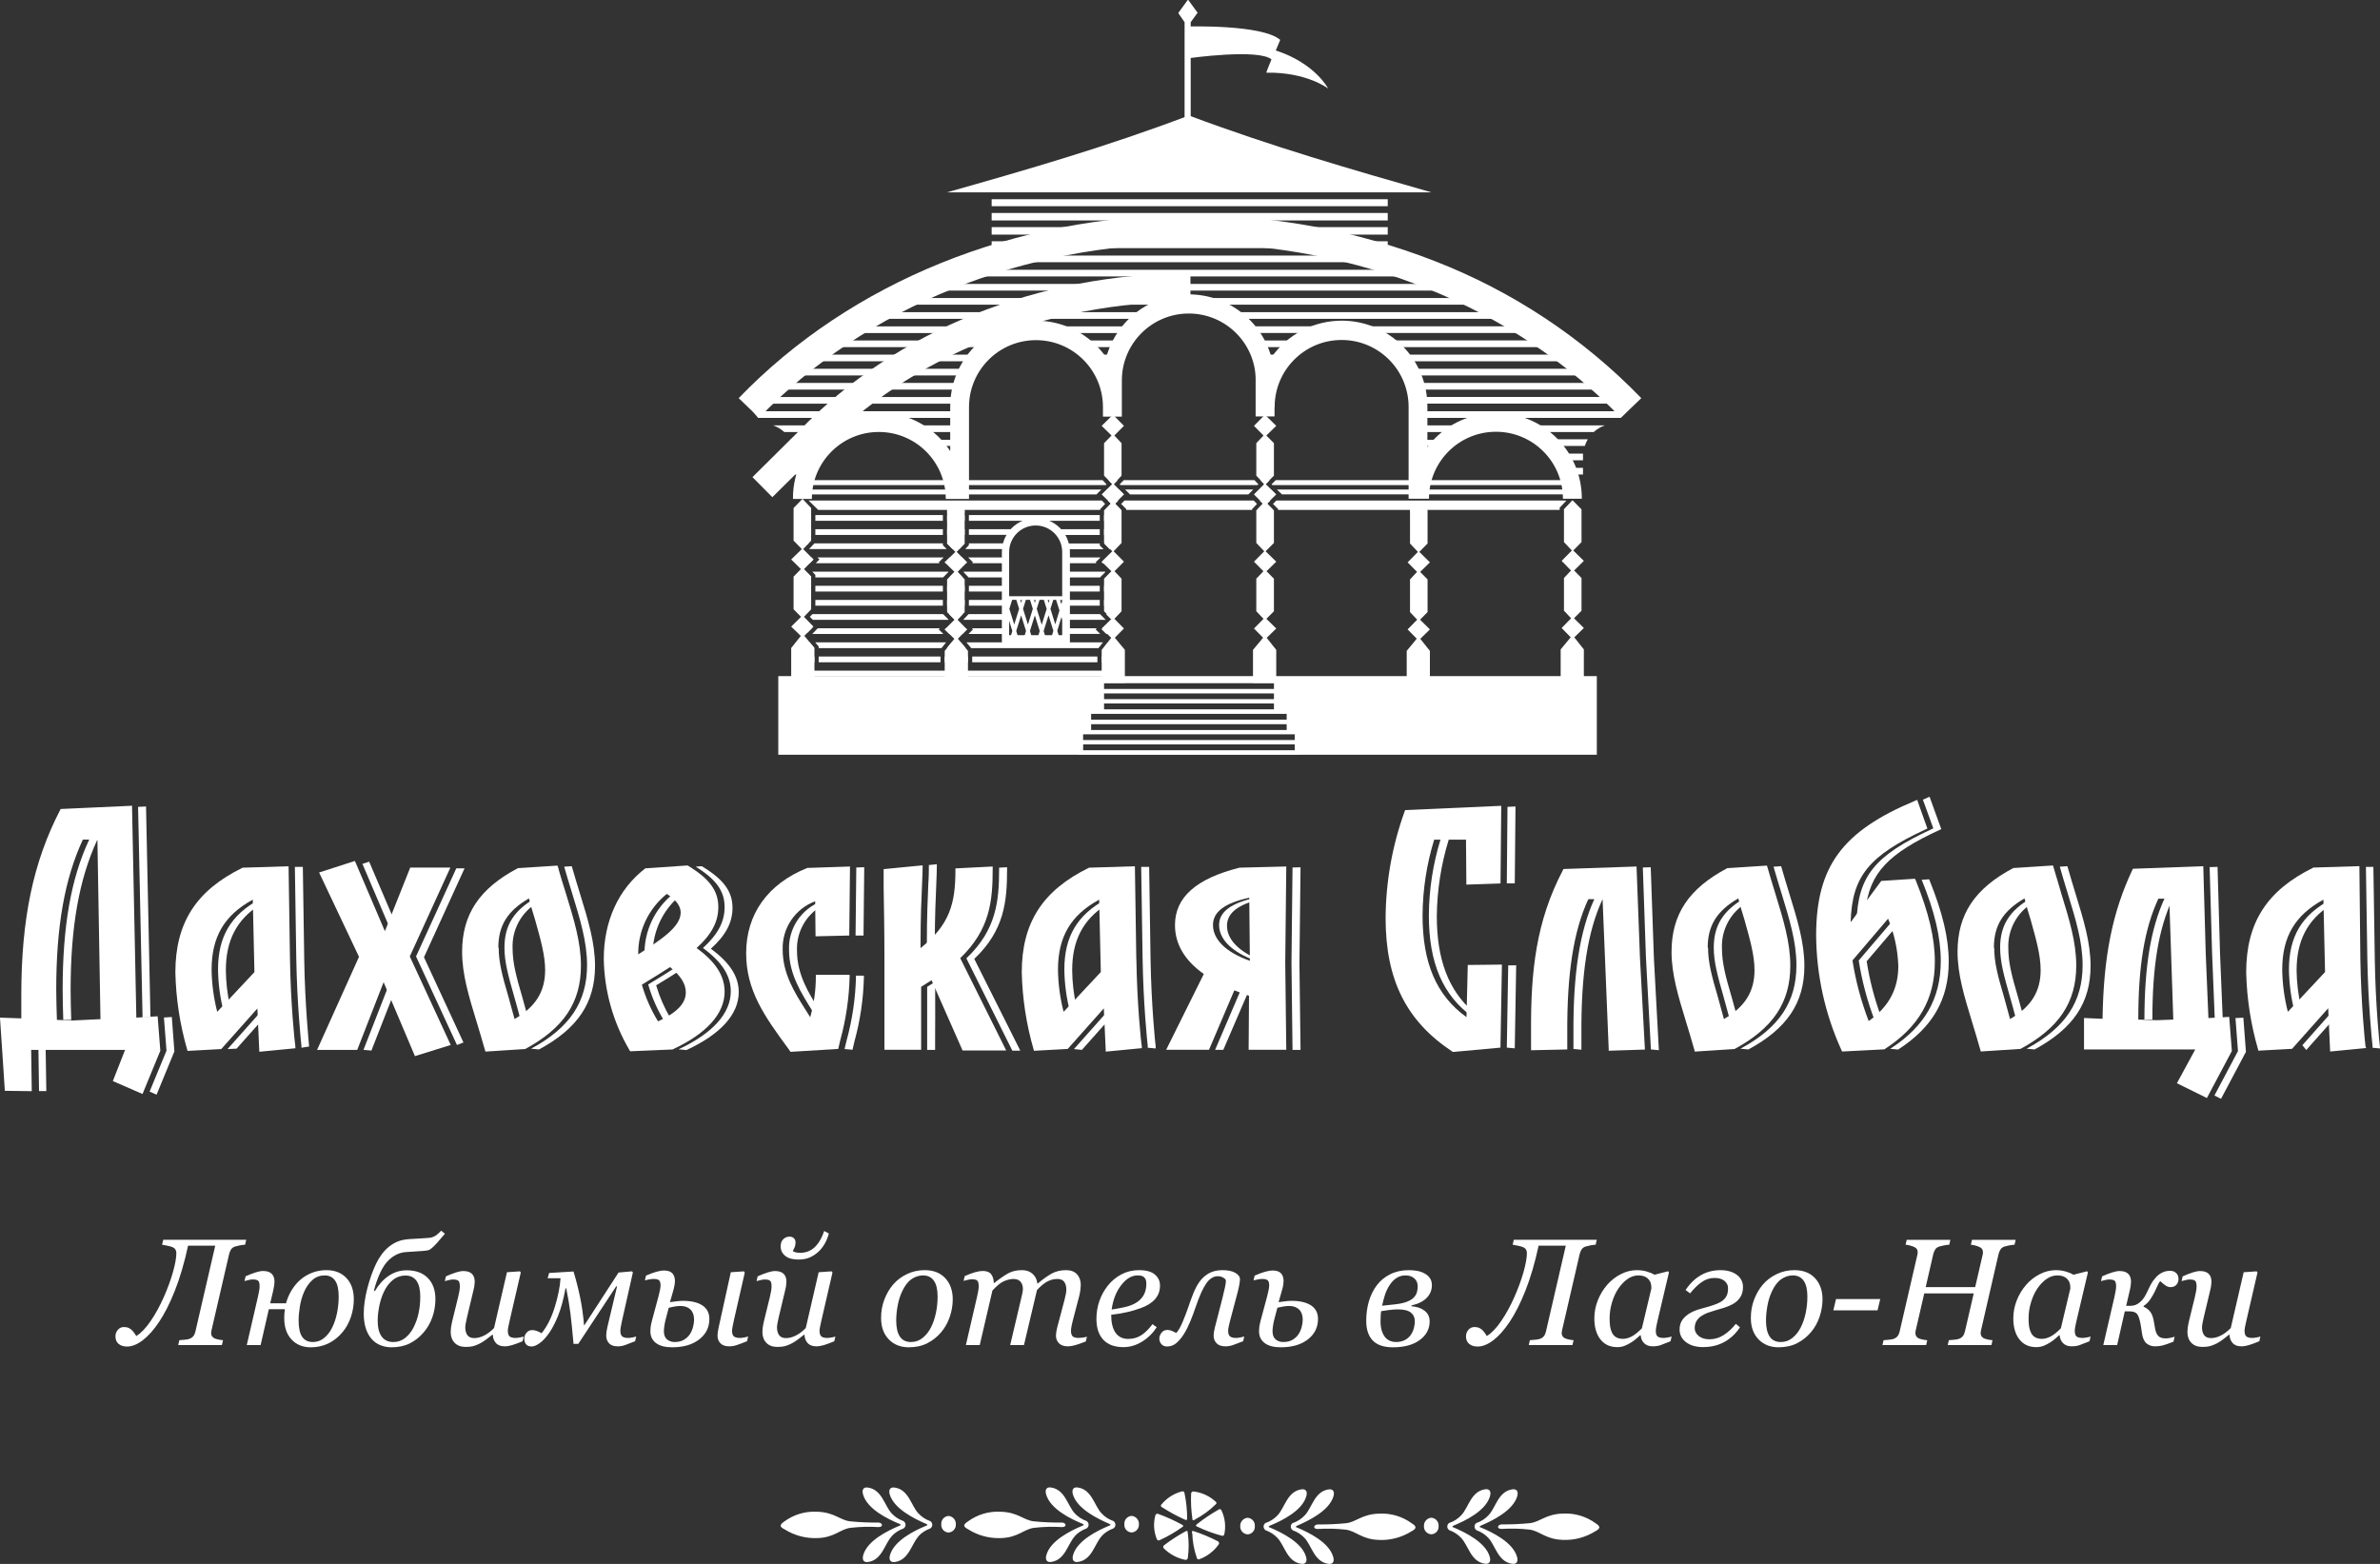 <?xml version="1.0" encoding="utf-8"?>
<!-- Generator: Adobe Illustrator 17.0.0, SVG Export Plug-In . SVG Version: 6.00 Build 0)  -->
<!DOCTYPE svg PUBLIC "-//W3C//DTD SVG 1.1//EN" "http://www.w3.org/Graphics/SVG/1.1/DTD/svg11.dtd">
<svg version="1.1" id="Слой_1" xmlns="http://www.w3.org/2000/svg" xmlns:xlink="http://www.w3.org/1999/xlink" x="0px" y="0px"
	 width="332.897px" height="218.771px" viewBox="0 0 332.897 218.771" enable-background="new 0 0 332.897 218.771"
	 xml:space="preserve" fill="#fff">
<rect x="0" y="0" width="332.897" height="218.771" fill="#333333" stroke="none"/>
<g>
	<path d="M177.896,8.345c-1.755-1.592-11.666-0.197-11.666-0.197V3.706c0,0,10.322-0.308,12.838,1.874
		C178.983,5.846,178.101,7.831,177.896,8.345z"/>
	<g>
		<rect x="138.705" y="27.868" width="55.402" height="0.976"/>
		<rect x="138.705" y="29.793" width="55.402" height="1.044"/>
		<polygon points="160.051,32.121 173.317,32.139 179.342,32.815 194.106,32.815 194.106,31.77 138.705,31.77 138.705,32.815 
			154.376,32.815 		"/>
		<polygon points="146.665,33.748 138.705,33.748 138.705,34.792 140.562,34.792 141.17,34.415 		"/>
		<polygon points="189.228,33.927 194.106,34.261 194.106,33.748 187.696,33.748 		"/>
		<polygon points="138.705,35.733 138.705,35.99 139.099,35.733 		"/>
		<path d="M133.955,56.471c0-0.317,0-0.625,0.077-0.933h-27.585l-0.933,0.933H133.955z"/>
		<path d="M134.22,54.494c0.077-0.317,0.163-0.625,0.265-0.933H108.56l-1.01,0.933H134.22z"/>
		<polygon points="106.044,58.457 133.946,58.457 133.946,57.524 105.283,57.524 		"/>
		<path d="M202.177,61.521h-3.843v0.856h2.859C201.504,62.073,201.833,61.787,202.177,61.521z"/>
		<path d="M136.026,50.54c0.236-0.325,0.491-0.636,0.762-0.933h-23.486c-0.428,0.325-0.856,0.633-1.19,0.933H136.026z"/>
		<path d="M141.572,46.586c2.078-0.635,4.298-0.635,6.376,0h9.654c0.267-0.327,0.553-0.639,0.856-0.933H118.96l-1.429,0.933H141.572
			z"/>
		<path d="M159.597,44.6c0.46-0.349,0.946-0.661,1.455-0.933h-38.814c-0.539,0.308-1.07,0.625-1.583,0.933H159.597z"/>
		<path d="M134.879,52.517c0.141-0.319,0.298-0.63,0.471-0.933h-24.513l-1.096,0.933H134.879z"/>
		<path d="M137.9,48.563c0.419-0.343,0.862-0.655,1.327-0.933h-23.229l-1.301,0.933H137.9z"/>
		<path d="M125.918,41.69c-0.599,0.3-1.198,0.616-1.789,0.933h39.85c0.715-0.148,1.444-0.223,2.174-0.223
			c0.739,0.001,1.476,0.075,2.2,0.223h40.518c-0.582-0.308-1.181-0.625-1.78-0.933H125.918z"/>
		<path d="M130.103,39.713c-0.693,0.3-1.378,0.616-2.046,0.933h76.876c-0.676-0.317-1.361-0.633-2.046-0.933H130.103z"/>
		<path d="M156.379,48.563c0.145-0.317,0.308-0.616,0.505-0.933h-6.599c0.465,0.277,0.909,0.588,1.327,0.933H156.379z"/>
		<path d="M180.652,48.563c0.419-0.343,0.862-0.655,1.327-0.933h-6.582c0.188,0.308,0.351,0.616,0.505,0.933H180.652z"/>
		<path d="M155.318,54.494v-0.933h-0.274c0.103,0.3,0.188,0.616,0.257,0.933H155.318z"/>
		<path d="M155.343,52.517c0.018-0.312,0.053-0.624,0.103-0.933h-1.275c0.173,0.303,0.33,0.614,0.471,0.933H155.343z"/>
		<path d="M177.228,53.561h-0.274v0.933l0,0C177.049,54.186,177.134,53.878,177.228,53.561z"/>
		<path d="M198.215,55.53c0,0.308,0.068,0.616,0.077,0.933h29.1l-0.933-0.933H198.215z"/>
		<path d="M176.818,51.584c0.051,0.309,0.085,0.62,0.103,0.933h0.753c0.137-0.317,0.3-0.625,0.471-0.933H176.818z"/>
		<path d="M178.786,50.54c0.238-0.324,0.492-0.635,0.762-0.933h-3.21c0.111,0.3,0.197,0.608,0.282,0.933H178.786z"/>
		<path d="M155.66,50.54c0.077-0.317,0.171-0.625,0.282-0.933h-3.21c0.271,0.296,0.526,0.608,0.762,0.933H155.66z"/>
		<path d="M156.738,32.729h19.548C169.788,32.049,163.237,32.049,156.738,32.729z"/>
		<path d="M149.498,33.773c-1.455,0.274-2.936,0.582-4.399,0.933h42.794c-1.455-0.342-2.936-0.659-4.408-0.941L149.498,33.773z"/>
		<path d="M141.101,35.75c-1.01,0.291-2.028,0.599-3.038,0.933h56.891c-1.019-0.325-2.028-0.642-3.038-0.933H141.101z"/>
		<path d="M135.025,37.736c-0.813,0.3-1.626,0.608-2.422,0.933h67.795c-0.796-0.317-1.609-0.633-2.422-0.933H135.025z"/>
		<path d="M171.22,43.667c0.51,0.271,0.996,0.583,1.455,0.933h39.645l-1.583-0.933H171.22z"/>
		<path d="M193.079,47.622c0.464,0.278,0.908,0.59,1.327,0.933h23.879l-1.301-0.933H193.079z"/>
		<path d="M195.484,49.607c0.271,0.297,0.525,0.608,0.762,0.933h24.598l-1.232-0.933H195.484z"/>
		<path d="M173.865,45.644c0.302,0.295,0.588,0.607,0.856,0.933h9.646c2.078-0.635,4.298-0.635,6.376,0h24.735l-1.429-0.933H173.865
			z"/>
		<path d="M197.795,53.561c0.103,0.308,0.188,0.616,0.257,0.933h27.388l-1.01-0.933H197.795z"/>
		<path d="M196.922,51.584c0.173,0.303,0.33,0.614,0.471,0.933h25.822l-1.096-0.933H196.922z"/>
		<path d="M212.448,59.501c0.724,0.236,1.422,0.549,2.08,0.933h8.388c0.454-0.414,0.986-0.731,1.566-0.933H212.448z"/>
		<path d="M217.044,62.377h4.63c0.102-0.327,0.243-0.64,0.419-0.933h-5.991C216.436,61.735,216.75,62.047,217.044,62.377z"/>
		<path d="M221.418,64.388v-0.582c0-0.111,0-0.223,0-0.351H217.9c0.216,0.3,0.416,0.612,0.599,0.933H221.418z"/>
		<path d="M221.418,66.374v-0.933h-2.414c0.137,0.317,0.257,0.625,0.359,0.933H221.418z"/>
		<polygon points="227.572,57.524 198.335,57.524 198.335,58.457 226.682,58.457 		"/>
		<path d="M112.831,67.418h-1.635v0.95h1.429C112.712,68.034,112.763,67.726,112.831,67.418z"/>
		<path d="M113.482,65.441h-2.285v0.933h1.917C113.234,66.049,113.354,65.741,113.482,65.441z"/>
		<path d="M133.946,66.374v-0.933h-0.659c0.137,0.317,0.257,0.625,0.359,0.933H133.946z"/>
		<path d="M133.946,64.388v-0.933h-1.789c0.216,0.3,0.416,0.612,0.599,0.933H133.946z"/>
		<path d="M131.293,62.377h2.653v-0.856h-3.638C130.654,61.786,130.983,62.072,131.293,62.377z"/>
		<path d="M115.476,62.377c0.309-0.33,0.638-0.642,0.984-0.933h-5.897c0.174,0.294,0.315,0.607,0.419,0.933H115.476z"/>
		<path d="M111.188,63.464c0,0.128,0,0.24,0,0.351v0.582h2.816c0.184-0.321,0.384-0.632,0.599-0.933
			C114.603,63.464,111.188,63.464,111.188,63.464z"/>
		<path d="M108.141,59.501c0.576,0.204,1.106,0.521,1.558,0.933h8.251c0.661-0.385,1.361-0.697,2.088-0.933H108.141z"/>
		<path d="M200.329,63.464h-1.994v0.933h1.395C199.912,64.075,200.112,63.764,200.329,63.464z"/>
		<path d="M199.199,65.441h-0.856v0.933h0.505C198.942,66.057,199.071,65.741,199.199,65.441z"/>
		<path d="M198.549,67.418h-0.214v0.95h0.051C198.42,68.034,198.48,67.726,198.549,67.418z"/>
		<path d="M205.755,59.501h-7.421v0.933h5.341C204.333,60.05,205.031,59.737,205.755,59.501z"/>
		<path d="M133.946,60.434v-0.933h-7.215c0.725,0.236,1.422,0.549,2.08,0.933H133.946z"/>
		<path d="M106.173,58.44l-2.85-2.747c15.663-16.262,38.695-25.591,63.19-25.591l0,0c11.658-0.006,23.216,2.159,34.081,6.385
			c10.935,4.232,20.822,10.785,28.98,19.206l-2.85,2.739c-14.884-15.483-36.803-24.367-60.212-24.376l0,0
			C143.087,34.064,121.099,42.948,106.173,58.44z"/>
		<path d="M108.03,69.549l-2.782-2.807l6.642-6.582c13.437-13.942,33.38-21.936,54.623-21.936l0,0v3.954l0,0
			c-20.216,0-39.097,7.566-51.79,20.747l0,0L108.03,69.549z"/>
		<path d="M209.23,57.772c-3.764-0.003-7.311,1.762-9.577,4.767v-5.623c0.043-6.618-5.286-12.017-11.904-12.061
			c-3.949-0.026-7.657,1.896-9.913,5.136c-1.753-6.381-8.347-10.134-14.728-8.381c-4.076,1.12-7.261,4.304-8.381,8.381
			c-3.781-5.431-11.249-6.769-16.68-2.989c-3.241,2.256-5.162,5.964-5.137,9.913v6.18c-3.634-5.531-11.063-7.069-16.594-3.435
			c-3.406,2.238-5.441,6.053-5.402,10.128h2.645c0-5.171,4.192-9.363,9.363-9.363c5.171,0,9.363,4.192,9.363,9.363h3.252V56.951
			c0-5.174,4.194-9.368,9.368-9.368s9.368,4.194,9.368,9.368v1.327h2.645V53.22c0-5.171,4.192-9.363,9.363-9.363
			s9.363,4.192,9.363,9.363h0.591c-0.391,1.196-0.591,2.447-0.591,3.706h2.645c0-5.174,4.194-9.368,9.368-9.368
			s9.368,4.194,9.368,9.368v12.838h2.85c0-5.174,4.194-9.368,9.368-9.368s9.368,4.194,9.368,9.368h2.645
			c0.005-6.618-5.356-11.986-11.974-11.991C209.264,57.772,209.247,57.772,209.23,57.772z"/>
		<rect x="175.628" y="50.771" width="2.645" height="7.48"/>
		<polygon points="198.626,86.684 199.678,85.623 199.678,84.425 199.678,82.251 199.678,81.052 198.643,80 200.004,78.665 
			198.523,77.201 199.678,76.028 199.678,74.822 199.678,72.656 199.678,71.449 199.67,71.441 199.67,70.183 197.213,70.183 
			197.213,71.715 197.222,71.715 197.222,72.656 197.222,74.822 197.222,76.028 198.326,77.201 196.888,78.665 198.206,80 
			197.222,81.052 197.222,82.251 197.222,84.425 197.222,85.623 198.223,86.684 196.888,88.045 198.163,89.346 196.76,91.049 
			196.76,95.688 200.004,95.688 200.004,91.049 198.66,89.363 200.004,88.045 		"/>
		<polygon points="220.16,86.487 221.212,85.426 221.212,84.219 221.212,82.054 221.212,80.856 220.177,79.803 221.538,78.459 
			220.057,77.004 221.212,75.832 221.212,74.625 221.212,72.459 221.212,71.261 219.954,69.977 218.756,71.261 218.756,72.459 
			218.756,74.625 218.756,75.832 219.86,77.004 218.431,78.459 219.74,79.803 218.756,80.856 218.756,82.054 218.756,84.219 
			218.756,85.426 219.757,86.487 218.431,87.848 219.697,89.149 218.294,90.844 218.294,95.491 221.538,95.491 221.538,90.844 
			220.202,89.158 221.538,87.848 		"/>
		<polygon points="176.929,58.012 175.397,59.57 176.732,60.922 175.722,61.992 175.722,63.19 175.722,65.347 175.722,66.537 
			176.835,67.709 175.397,69.164 176.638,70.422 175.722,71.398 175.722,72.588 175.722,74.753 175.722,75.951 176.835,77.115 
			175.397,78.57 176.715,79.906 175.722,80.95 175.722,82.148 175.722,84.313 175.722,85.503 176.732,86.564 175.397,87.917 
			176.672,89.209 175.26,90.904 175.26,95.525 178.512,95.525 178.512,90.904 177.177,89.226 178.512,87.917 177.134,86.564 
			178.187,85.503 178.187,84.313 178.187,82.148 178.187,80.95 177.151,79.906 178.512,78.57 177.023,77.115 178.187,75.951 
			178.187,74.753 178.187,72.588 178.187,71.398 177.228,70.422 178.512,69.164 177.023,67.709 178.187,66.537 178.187,65.347 
			178.187,63.19 178.187,61.992 177.126,60.922 178.512,59.57 		"/>
		<rect x="112.934" y="93.814" width="42.546" height="0.805"/>
		<polygon points="133.98,89.346 135.256,88.045 133.929,86.684 134.93,85.623 134.93,84.425 134.93,82.251 134.93,81.052 
			133.938,80 135.256,78.665 133.818,77.201 134.93,76.028 134.93,74.822 134.93,72.656 134.93,71.449 133.732,70.183 
			132.474,71.449 132.474,72.656 132.474,74.822 132.474,76.028 133.63,77.201 132.14,78.665 133.51,80 132.474,81.052 
			132.474,82.251 132.474,84.425 132.474,85.623 133.518,86.684 132.14,88.045 133.484,89.363 132.14,91.049 132.14,95.688 
			135.393,95.688 135.393,91.049 		"/>
		<rect x="132.474" y="70.183" width="2.456" height="1.532"/>
		<polygon points="112.506,88.944 113.782,87.651 112.455,86.29 113.456,85.229 113.456,84.022 113.456,81.857 113.456,80.659 
			112.463,79.606 113.782,78.262 112.344,76.807 113.456,75.626 113.456,74.428 113.456,72.262 113.456,71.064 112.249,69.78 
			111,71.064 111,72.262 111,74.428 111,75.626 112.155,76.807 110.666,78.262 112.027,79.606 111,80.659 111,81.857 111,84.022 
			111,85.229 112.044,86.29 110.666,87.651 112.01,88.961 110.666,90.647 110.666,95.294 113.918,95.294 113.918,90.647 		"/>
		<polygon points="155.934,89.209 157.209,87.917 155.874,86.564 156.875,85.503 156.875,84.313 156.875,82.148 156.875,80.95 
			155.891,79.906 157.209,78.57 155.771,77.115 156.875,75.951 156.875,74.753 156.875,72.588 156.875,71.398 155.96,70.422 
			157.209,69.164 155.771,67.709 156.875,66.537 156.875,65.347 156.875,63.19 156.875,61.992 155.865,60.922 157.209,59.57 
			155.677,58.012 154.094,59.57 155.472,60.922 154.428,61.992 154.428,63.19 154.428,65.347 154.428,66.537 155.574,67.709 
			154.094,69.164 155.378,70.422 154.428,71.398 154.428,72.588 154.428,74.753 154.428,75.951 155.574,77.115 154.094,78.57 
			155.455,79.906 154.428,80.95 154.428,82.148 154.428,84.313 154.428,85.503 155.472,86.564 154.094,87.917 155.429,89.226 
			154.094,90.904 154.094,95.525 157.338,95.525 157.338,90.904 		"/>
		<path d="M223.352,105.574H108.86V94.575h114.492v10.99L223.352,105.574L223.352,105.574z M178.213,95.534h-23.819v0.856h23.828
			v-0.856H178.213z M178.213,96.972h-23.819v0.856h23.828v-0.856H178.213z M178.213,98.401h-23.819v0.856h23.828v-0.856H178.213z
			 M179.993,99.839h-27.388v0.856h27.388V99.839z M179.993,101.268h-27.388v0.856h27.388V101.268z M151.997,102.698h-0.548v0.856
			h29.648v-0.856H151.997z M151.449,104.974h29.648v-0.856h-29.622L151.449,104.974z"/>
		<path d="M152.613,101.268h27.388v0.856h-27.388V101.268z M154.393,98.401h23.828v0.856h-23.828V98.401z M154.393,96.972h23.828
			v0.856h-23.828V96.972z M154.393,95.534h23.828v0.856h-23.828V95.534z M152.613,99.813h27.388v0.856h-27.388V99.813z
			 M181.097,103.545h-29.622v-0.856h29.622V103.545z M181.097,104.983h-29.622v-0.856h29.622V104.983z M180.549,102.116v-2.867
			h-1.78V94.97h-24.975v4.279h-1.797v2.867h-1.138v3.424h30.812v-3.424H180.549z"/>
		<polygon points="140.656,85.905 135.487,85.905 135.358,86.034 134.751,86.676 134.776,86.701 140.656,86.701 		"/>
		<polygon points="114.047,84.022 114.047,84.724 131.883,84.724 131.883,84.425 131.883,83.92 114.047,83.92 		"/>
		<polygon points="140.656,87.882 135.932,87.882 136.094,88.045 135.684,88.456 135.461,88.687 140.656,88.687 		"/>
		<polygon points="134.93,72.656 134.93,72.049 132.474,72.049 132.474,72.656 132.474,72.853 134.93,72.853 		"/>
		<polygon points="131.883,82.251 131.883,81.943 114.047,81.943 114.047,82.747 131.883,82.747 		"/>
		<polygon points="134.657,80.77 133.938,80 133.98,79.965 133.467,79.965 133.51,80 132.757,80.77 		"/>
		<polygon points="153.674,88.464 153.246,88.045 153.409,87.882 149.13,87.882 149.13,88.678 153.897,88.678 		"/>
		<polygon points="153.828,72.656 153.828,72.049 135.521,72.049 135.521,72.656 135.521,72.853 153.828,72.853 		"/>
		<polygon points="154.573,79.965 149.13,79.965 149.13,80.77 153.871,80.77 154,80.633 154.616,80.008 		"/>
		<path d="M142,74.026h-6.479v0.796h5.794C141.507,74.527,141.737,74.259,142,74.026z"/>
		<path d="M140.81,76.003h-5.289v0.257l-0.163,0.171l-0.351,0.377h5.675C140.701,76.536,140.744,76.267,140.81,76.003z"/>
		<polygon points="134.93,82.251 134.93,81.943 132.474,81.943 132.474,82.251 132.474,82.747 134.93,82.747 		"/>
		<polygon points="149.13,78.784 153.375,78.784 153.246,78.665 153.674,78.237 153.931,77.98 149.13,77.98 		"/>
		<path d="M153.828,74.822v-0.796h-6.043c0.264,0.236,0.494,0.506,0.685,0.805h5.358V74.822z"/>
		<polygon points="132.834,77.98 132.14,78.665 132.269,78.784 135.136,78.784 135.256,78.665 134.588,77.98 		"/>
		<polygon points="132.679,86.684 132.055,86.042 131.909,85.905 113.636,85.905 113.277,86.282 113.687,86.701 132.654,86.701 		
			"/>
		<polygon points="113.884,80.248 114.047,80.419 114.047,80.659 114.047,80.77 131.918,80.77 132.055,80.633 132.662,80.008 
			132.62,79.965 113.619,79.965 		"/>
		<polygon points="114.107,78.784 131.43,78.784 131.301,78.665 131.729,78.237 131.986,77.98 114.338,77.98 114.612,78.262 
			114.209,78.682 		"/>
		<polygon points="114.389,87.882 114.209,88.062 113.602,88.687 131.952,88.687 131.729,88.464 131.301,88.045 131.464,87.882 		
			"/>
		<path d="M153.828,76.028L153.828,76.028h-4.853c0.068,0.264,0.111,0.533,0.128,0.805h5.255L154,76.465l-0.171-0.171
			L153.828,76.028z"/>
		<polygon points="135.102,87.882 132.311,87.882 132.14,88.045 132.791,88.687 134.631,88.687 135.256,88.045 		"/>
		<polygon points="133.09,89.86 132.448,90.664 135.076,90.664 134.408,89.86 		"/>
		<polygon points="132.748,85.905 133.518,86.684 133.501,86.701 133.946,86.701 133.929,86.684 134.665,85.905 		"/>
		<polygon points="153.828,82.251 153.828,81.943 149.13,81.943 149.13,82.747 153.828,82.747 		"/>
		<polygon points="135.521,82.251 135.521,82.747 140.656,82.747 140.656,81.943 135.521,81.943 		"/>
		<polygon points="134.93,84.425 134.93,83.92 132.474,83.92 132.474,84.425 132.474,84.724 134.93,84.724 		"/>
		<polygon points="135.521,84.425 135.521,84.724 140.656,84.724 140.656,83.92 135.521,83.92 		"/>
		<polygon points="134.768,80.017 135.358,80.642 135.478,80.77 140.656,80.77 140.656,79.965 134.811,79.965 		"/>
		<polygon points="140.656,78.784 140.656,77.98 135.427,77.98 135.684,78.245 136.094,78.665 135.966,78.784 		"/>
		<polygon points="153.828,84.425 153.828,83.92 149.13,83.92 149.13,84.724 153.828,84.724 		"/>
		<polygon points="154.633,86.684 154,86.042 153.863,85.905 149.13,85.905 149.13,86.701 154.607,86.701 		"/>
		<polygon points="154.393,90.664 155.48,90.664 155.48,89.86 155.035,89.86 		"/>
		<polygon points="155.472,86.684 155.455,86.701 155.48,86.701 155.48,85.905 154.693,85.905 		"/>
		<polygon points="154.094,88.045 154.744,88.687 155.48,88.687 155.48,87.882 154.256,87.882 		"/>
		<rect x="154.094" y="91.837" width="1.387" height="0.805"/>
		<polygon points="135.179,89.86 135.846,90.664 153.64,90.664 154.274,89.86 		"/>
		<rect x="132.14" y="91.837" width="3.244" height="0.805"/>
		<rect x="135.983" y="91.837" width="17.511" height="0.805"/>
		<polygon points="134.93,74.822 134.93,74.026 132.474,74.026 132.474,74.822 132.474,74.83 134.93,74.83 		"/>
		<polygon points="114.03,89.86 114.372,90.27 114.509,90.433 114.509,90.647 114.509,90.664 131.687,90.664 132.329,89.86 		"/>
		<polygon points="154.428,74.822 154.428,74.83 155.48,74.83 155.48,74.026 154.428,74.026 		"/>
		<polygon points="154.428,84.425 154.428,84.724 155.48,84.724 155.48,83.92 154.428,83.92 		"/>
		<polygon points="154.428,72.049 154.428,72.656 154.428,72.853 155.48,72.853 155.48,72.049 		"/>
		<polygon points="154.428,82.251 154.428,82.747 155.48,82.747 155.48,81.943 154.428,81.943 		"/>
		<polygon points="154.094,78.665 154.222,78.784 155.48,78.784 155.48,77.98 154.778,77.98 		"/>
		<polygon points="155.455,80 154.701,80.77 155.48,80.77 155.48,79.965 155.42,79.965 		"/>
		<polygon points="154.428,76.028 155.189,76.807 155.48,76.807 155.48,76.003 154.428,76.003 		"/>
		<rect x="114.509" y="91.837" width="17.041" height="0.805"/>
		<polygon points="112.934,76.003 112.934,76.174 113.097,76.003 		"/>
		<polygon points="113.456,74.428 113.456,74.026 112.934,74.026 112.934,74.83 113.456,74.83 		"/>
		<polygon points="113.182,76.807 132.414,76.807 132.055,76.439 131.883,76.268 131.883,76.028 131.883,76.003 113.918,76.003 
			113.884,76.037 113.174,76.799 		"/>
		<polygon points="134.194,76.807 134.93,76.028 134.93,76.003 132.474,76.003 132.474,76.028 133.244,76.807 		"/>
		<polygon points="131.883,72.656 131.883,72.049 114.047,72.049 114.047,72.262 114.047,72.853 131.883,72.853 		"/>
		<polygon points="131.883,74.822 131.883,74.026 114.047,74.026 114.047,74.428 114.047,74.83 131.883,74.83 		"/>
		<polygon points="113.456,72.262 113.456,72.049 112.934,72.049 112.934,72.853 113.456,72.853 		"/>
		<rect x="112.934" y="91.837" width="0.976" height="0.805"/>
		<polygon points="112.934,89.86 112.934,90.664 113.918,90.664 113.918,90.647 113.259,89.86 		"/>
		<polygon points="112.934,87.882 112.934,88.507 113.559,87.882 		"/>
		<polygon points="113.456,80.659 112.934,80.111 112.934,80.77 113.456,80.77 		"/>
		<polygon points="113.456,84.022 113.456,83.92 112.934,83.92 112.934,84.724 113.456,84.724 		"/>
		<polygon points="113.782,78.262 113.508,77.98 112.934,77.98 112.934,78.784 113.268,78.784 		"/>
		<rect x="112.934" y="81.943" width="0.514" height="0.805"/>
		<path d="M141.187,88.85h7.386V77.218c0-2.049-1.661-3.71-3.71-3.71c-2.049,0-3.71,1.661-3.71,3.71V88.85H141.187z M149.652,89.894
			h-9.517V77.218c0.002-2.628,2.135-4.757,4.763-4.754c2.625,0.002,4.752,2.13,4.754,4.754V89.894z"/>
		<path d="M147.598,87.318l-0.668-2.148l0.394-1.258h0.394l0.471,1.481l-0.582,1.926L147.598,87.318L147.598,87.318z M145.698,87.36
			l-0.685-2.191l0.394-1.258h0.599l0.394,1.267l-0.685,2.191L145.698,87.36z M143.78,87.36l-0.685-2.191l0.394-1.258h0.582
			l0.394,1.258L143.78,87.36L143.78,87.36z M141.863,87.36l-0.685-2.191l0.394-1.258h0.582l0.394,1.258L141.863,87.36L141.863,87.36
			z M140.785,83.937h0.24l-0.12,0.385L140.785,83.937z M142.95,83.937l-0.12,0.385l-0.12-0.385H142.95z M144.867,83.937l-0.12,0.385
			l-0.12-0.385H144.867z M146.785,83.937l-0.12,0.385l-0.12-0.385H146.785z M148.736,85.417l0.385-1.284l-0.496-0.154l-0.163,0.548
			l-0.188-0.591h0.599v-0.539h-8.465v0.274l-0.223,0.068l0.454,1.455l-0.479,1.523l0.505,0.154l0.248-0.796l0.685,2.191
			l-0.454,1.455l0.496,0.163l0.231-0.736l0.231,0.736l0.496-0.163l-0.454-1.455l0.685-2.191l0.685,2.191l-0.454,1.455l0.496,0.163
			l0.231-0.736l0.231,0.736l0.496-0.163l-0.454-1.455l0.685-2.191l0.685,2.191l-0.454,1.455l0.496,0.163l0.231-0.736l0.231,0.736
			l0.496-0.163l-0.454-1.455l0.685-2.191l0.676,2.165l-0.445,1.481l0.496,0.154l0.231-0.745l0.231,0.753l0.496-0.163l-0.462-1.481
			l0.582-1.926l0.274,0.856c0-0.3,0-0.591-0.051-0.856c-0.016-0.198,0.032-0.396,0.137-0.565L148.736,85.417z"/>
		<path d="M166.299,16.159c11.674,4.365,22.681,7.532,33.927,10.75H132.44C143.669,23.734,154.65,20.567,166.299,16.159z"/>
		<path d="M178.375,7.035c-0.214,0.539-1.361,3.201-1.232,3.133c5.632-0.103,8.627,2.217,8.627,2.217S183.956,8.824,178.375,7.035z"
			/>
		<path d="M167.497,1.763L166.213,0c0,0-0.043,0-0.086,0l-1.292,1.78c0,0,0,0,0,0.086l0.856,1.241v14.028h0.856V3.107l0.899-1.241
			C167.548,1.823,167.523,1.797,167.497,1.763z"/>
		<polygon points="177.691,70.011 176.184,70.011 176.638,70.482 175.842,71.33 178.067,71.33 177.228,70.482 		"/>
		<polygon points="158.065,69.164 174.609,69.164 174.977,68.796 175.294,68.479 157.363,68.479 157.688,68.788 		"/>
		<polygon points="178.461,69.164 177.759,68.479 176.124,68.479 175.44,69.164 		"/>
		<polygon points="218.756,71.33 219.92,71.33 219.92,70.02 218.756,71.261 		"/>
		<polygon points="153.366,69.164 153.726,68.796 154.051,68.479 113.328,68.479 113.328,69.164 		"/>
		<polygon points="157.218,69.164 156.516,68.479 154.881,68.479 154.205,69.164 		"/>
		<polygon points="178.932,68.788 179.308,69.156 219.911,69.156 219.92,69.156 219.92,68.479 178.606,68.479 		"/>
		<polygon points="176.732,67.855 177.126,67.855 177.023,67.752 177.605,67.161 176.278,67.161 176.835,67.752 		"/>
		<polygon points="202.066,70.011 199.096,70.011 197.761,70.011 194.774,70.011 178.538,70.011 178.059,70.491 178.606,71.039 
			178.778,71.21 178.778,71.33 194.774,71.33 196.623,71.33 197.333,71.33 199.558,71.33 200.269,71.33 202.066,71.33 
			218.157,71.33 218.157,71.261 218.157,71.021 218.319,70.85 219.107,70.011 		"/>
		<polygon points="154.761,67.743 154.214,67.161 112.207,67.161 112.207,67.855 154.659,67.855 		"/>
		<polygon points="178.444,67.161 177.862,67.743 177.973,67.855 219.92,67.855 219.92,67.161 		"/>
		<polygon points="113.097,70.011 114.449,71.33 153.888,71.33 153.888,71.218 154.051,71.047 154.573,70.491 154.111,70.011 		"/>
		<polygon points="155.489,67.855 155.883,67.855 155.78,67.752 156.362,67.161 155.027,67.161 155.592,67.752 		"/>
		<polygon points="175.902,67.855 176.004,67.743 175.457,67.161 157.192,67.161 156.619,67.743 156.73,67.855 		"/>
		<polygon points="156.447,70.011 154.941,70.011 155.395,70.482 154.59,71.33 156.824,71.33 155.977,70.482 		"/>
		<polygon points="157.295,70.011 156.815,70.491 157.363,71.039 157.534,71.21 157.534,71.33 175.131,71.33 175.131,71.218 
			175.294,71.047 175.816,70.491 175.354,70.011 		"/>
	</g>
</g>
<path d="M218.643,215.404c-2.465-0.051-3.27-1.267-4.725-1.438c-1.293-0.144-2.596-0.176-3.894-0.094c-0.753,0-0.548-0.608,0-0.633
	c1.317,0.014,2.634-0.044,3.946-0.171c1.438-0.146,2.217-1.292,4.699-1.344c1.621-0.075,3.219,0.409,4.528,1.369
	c0.608,0.385,0.753,0.685-0.051,1.104c-1.346,0.844-2.914,1.268-4.502,1.215L218.643,215.404z M206.55,213.016
	c-0.291,0.168-0.39,0.539-0.223,0.83c0.053,0.093,0.13,0.169,0.223,0.223c0.624,0.217,1.186,0.585,1.635,1.07
	c1.001,1.078,1.335,3.321,3.321,3.612c0.685,0.094,0.856-0.368,0.685-0.976c-0.582-2.028-3.424-3.424-5.058-4.1
	c-0.274-0.051-0.154-0.197-0.051-0.24c1.66-0.71,4.528-2.097,5.135-4.125c0.171-0.608,0-1.07-0.685-0.976
	c-1.986,0.291-2.311,2.568-3.321,3.612c-0.448,0.488-1.01,0.858-1.635,1.078L206.55,213.016z M202.775,213.016
	c0.625-0.221,1.186-0.591,1.635-1.078c1.01-1.078,1.335-3.321,3.321-3.612c0.676-0.094,0.856,0.368,0.676,0.976
	c-0.573,2.028-3.424,3.424-5.135,4.125c-0.103,0.051-0.231,0.197,0.051,0.24c1.66,0.71,4.476,2.08,5.05,4.1
	c0.18,0.608,0,1.07-0.676,0.976c-1.986-0.291-2.311-2.568-3.321-3.612c-0.449-0.485-1.011-0.852-1.635-1.07
	c-0.291-0.168-0.39-0.539-0.223-0.83c0.053-0.093,0.13-0.169,0.223-0.223L202.775,213.016z M200.207,214.625
	c-0.6-0.027-1.064-0.536-1.036-1.135c0-0.004,0-0.008,0.001-0.011c-0.034-0.609,0.428-1.131,1.036-1.173
	c0.599,0.041,1.052,0.559,1.011,1.158c0,0.005-0.001,0.01-0.001,0.015c0.048,0.584-0.387,1.097-0.971,1.144
	C200.233,214.624,200.22,214.625,200.207,214.625z M192.941,215.413c-2.465-0.051-3.269-1.267-4.725-1.438
	c-1.296-0.145-2.602-0.176-3.903-0.094c-0.753,0-0.548-0.608,0-0.633c1.317,0.014,2.634-0.044,3.946-0.171
	c1.438-0.146,2.208-1.292,4.707-1.344c1.619-0.073,3.213,0.41,4.519,1.369c0.608,0.385,0.753,0.685-0.051,1.104
	c-1.346,0.845-2.914,1.268-4.502,1.215L192.941,215.413z M180.847,213.025c-0.291,0.168-0.39,0.539-0.223,0.83
	c0.053,0.093,0.13,0.169,0.223,0.223c0.624,0.218,1.185,0.585,1.635,1.07c1.001,1.078,1.335,3.321,3.321,3.612
	c0.676,0.094,0.856-0.368,0.676-0.976c-0.573-2.028-3.424-3.424-5.05-4.1c-0.274-0.051-0.154-0.197-0.051-0.24
	c1.66-0.71,4.528-2.097,5.135-4.125c0.18-0.608,0-1.07-0.676-0.976c-1.986,0.291-2.319,2.568-3.321,3.612
	c-0.449,0.487-1.01,0.858-1.635,1.078L180.847,213.025z M177.081,213.025c0.624-0.222,1.185-0.592,1.635-1.078
	c1.001-1.078,1.335-3.321,3.321-3.612c0.676-0.094,0.856,0.368,0.676,0.976c-0.573,2.028-3.424,3.424-5.135,4.125
	c-0.103,0.051-0.231,0.197,0.051,0.24c1.66,0.71,4.476,2.08,5.05,4.1c0.18,0.608,0,1.07-0.676,0.976
	c-1.986-0.291-2.311-2.568-3.321-3.612c-0.45-0.484-1.011-0.851-1.635-1.07c-0.291-0.168-0.39-0.539-0.223-0.83
	c0.053-0.093,0.13-0.169,0.223-0.223L177.081,213.025z M174.514,214.634c-0.6-0.027-1.064-0.536-1.036-1.135
	c0-0.004,0-0.008,0.001-0.011c-0.034-0.609,0.428-1.131,1.036-1.173c0.599,0.045,1.047,0.567,1.002,1.166
	c0,0.002,0,0.005-0.001,0.007c0.048,0.584-0.386,1.097-0.971,1.145C174.534,214.633,174.524,214.633,174.514,214.634z
	 M170.816,211.21c0.527,1.06,0.678,2.267,0.428,3.424c-0.033,0.143-0.176,0.231-0.319,0.198c-0.011-0.003-0.022-0.006-0.032-0.01
	c-1.179-0.313-2.325-0.737-3.424-1.267c-0.128-0.051-0.334-0.12,0-0.385c0.931-0.731,1.915-1.392,2.944-1.977
	c0.11-0.111,0.288-0.112,0.399-0.003c0.001,0.001,0.002,0.002,0.003,0.003L170.816,211.21L170.816,211.21z M166.768,214.463
	c0.03,1.167,0.241,2.322,0.625,3.424c0.008,0.146,0.133,0.258,0.28,0.25c0.007,0,0.013-0.001,0.02-0.002
	c1.129-0.399,2.105-1.141,2.79-2.123c0.07-0.138,0.026-0.307-0.103-0.394c-1.1-0.572-2.245-1.053-3.424-1.438
	c-0.103,0-0.274-0.146-0.231,0.317L166.768,214.463z M167.145,212.554c1.055-0.556,2.024-1.262,2.876-2.097
	c0.171-0.12,0.145-0.274,0.077-0.342c-0.874-0.83-1.995-1.353-3.192-1.489c-0.15,0.013-0.273,0.125-0.3,0.274
	c-0.056,1.193,0.004,2.388,0.18,3.569c0,0.12,0,0.317,0.377,0.094L167.145,212.554z M165.895,218.22
	c-1.181-0.214-2.268-0.784-3.115-1.635c-0.102-0.111-0.102-0.282,0-0.394c0.974-0.75,2.008-1.419,3.09-2.003
	c0.103,0,0.257-0.197,0.274,0.291c0.154,1.136,0.154,2.288,0,3.424c0,0.154-0.12,0.282-0.274,0.291L165.895,218.22z
	 M162.403,210.517c0.749-0.937,1.782-1.604,2.944-1.9c0.148-0.031,0.293,0.063,0.325,0.211c0,0.001,0,0.002,0.001,0.003
	c0.247,1.174,0.373,2.37,0.377,3.569c0,0.12,0,0.342-0.377,0.146c-1.088-0.493-2.137-1.065-3.141-1.712
	c-0.125-0.045-0.189-0.182-0.145-0.306c0.004-0.012,0.01-0.024,0.016-0.036V210.517z M165.27,213.247
	c-1.043-0.569-2.127-1.058-3.244-1.464c-0.145-0.072-0.32-0.019-0.402,0.12c-0.325,1.13-0.256,2.338,0.197,3.424
	c0.06,0.134,0.217,0.193,0.351,0.133c0.009-0.004,0.017-0.008,0.026-0.013c1.113-0.506,2.174-1.119,3.167-1.832
	c0.103-0.068,0.3-0.171-0.103-0.368L165.27,213.247z M158.278,212.049c0.605,0.046,1.061,0.567,1.027,1.173
	c0.034,0.599-0.424,1.113-1.024,1.147c-0.001,0-0.002,0-0.003,0c-0.586-0.026-1.039-0.523-1.012-1.108
	c0.001-0.013,0.001-0.026,0.002-0.039c-0.049-0.598,0.397-1.123,0.995-1.171C158.268,212.05,158.273,212.049,158.278,212.049z
	 M154.101,214.882c-1.01,1.078-1.335,3.321-3.321,3.612c-0.685,0.094-0.856-0.368-0.685-0.976c0.582-2.028,3.424-3.424,5.058-4.1
	c0.274-0.051,0.154-0.197,0.051-0.24c-1.652-0.71-4.528-2.105-5.135-4.125c-0.171-0.608,0-1.078,0.685-0.976
	c1.986,0.282,2.311,2.568,3.321,3.612c0.449,0.485,1.011,0.852,1.635,1.07c0.291,0.168,0.39,0.539,0.223,0.83
	c-0.053,0.093-0.13,0.169-0.223,0.223c-0.622,0.221-1.183,0.588-1.635,1.07L154.101,214.882z M150.326,214.882
	c0.452-0.482,1.012-0.849,1.635-1.07c0.291-0.168,0.39-0.539,0.223-0.83c-0.053-0.093-0.13-0.169-0.223-0.223
	c-0.624-0.217-1.186-0.585-1.635-1.07c-1.01-1.078-1.335-3.321-3.321-3.612c-0.676-0.103-0.856,0.359-0.676,0.976
	c0.573,2.028,3.424,3.424,5.135,4.125c0.103,0.051,0.223,0.197-0.051,0.24c-1.66,0.71-4.476,2.071-5.05,4.1
	c-0.18,0.608,0,1.07,0.676,0.976c1.986-0.291,2.311-2.568,3.321-3.612L150.326,214.882z M135.374,212.836
	c1.306-0.965,2.906-1.449,4.528-1.369c2.491,0.051,3.27,1.198,4.699,1.344c1.311,0.131,2.628,0.188,3.946,0.171
	c0.556,0,0.753,0.633,0,0.633c-1.299-0.079-2.602-0.045-3.894,0.103c-1.455,0.171-2.26,1.395-4.725,1.438
	c-1.589,0.051-3.157-0.375-4.502-1.224C134.621,213.521,134.775,213.23,135.374,212.836L135.374,212.836z M132.661,212.058
	c0.608,0.041,1.07,0.564,1.036,1.173c0.034,0.599-0.425,1.113-1.024,1.146c-0.004,0-0.008,0-0.011,0.001
	c-0.585-0.031-1.035-0.531-1.003-1.116c0.001-0.01,0.001-0.02,0.002-0.031c-0.049-0.598,0.396-1.123,0.995-1.172
	C132.656,212.058,132.659,212.058,132.661,212.058z M128.493,214.891c-1.01,1.078-1.335,3.321-3.321,3.612
	c-0.685,0.094-0.856-0.368-0.685-0.976c0.582-2.028,3.424-3.424,5.058-4.1c0.274-0.051,0.154-0.197,0.043-0.24
	c-1.652-0.71-4.519-2.105-5.135-4.125c-0.171-0.608,0-1.078,0.685-0.976c1.986,0.282,2.311,2.568,3.321,3.612
	c0.448,0.486,1.01,0.853,1.635,1.07c0.291,0.168,0.39,0.539,0.223,0.83c-0.053,0.093-0.13,0.169-0.223,0.223
	c-0.623,0.22-1.184,0.587-1.635,1.07L128.493,214.891z M124.718,214.891c0.451-0.483,1.011-0.85,1.635-1.07
	c0.291-0.168,0.39-0.539,0.223-0.83c-0.053-0.093-0.13-0.169-0.223-0.223c-0.625-0.216-1.186-0.584-1.635-1.07
	c-1.01-1.078-1.335-3.321-3.321-3.612c-0.676-0.103-0.856,0.359-0.676,0.976c0.582,2.028,3.424,3.424,5.135,4.125
	c0.103,0.051,0.231,0.197-0.051,0.24c-1.66,0.71-4.476,2.071-5.058,4.1c-0.171,0.608,0,1.07,0.676,0.976
	c1.986-0.291,2.311-2.568,3.321-3.612L124.718,214.891z M109.697,212.836c1.307-0.964,2.906-1.448,4.528-1.369
	c2.491,0.051,3.269,1.198,4.699,1.344c1.311,0.131,2.628,0.188,3.946,0.171c0.556,0,0.753,0.633,0,0.633
	c-1.299-0.079-2.602-0.045-3.894,0.103c-1.455,0.171-2.26,1.395-4.725,1.438c-1.589,0.051-3.157-0.375-4.502-1.224
	C108.944,213.555,109.098,213.264,109.697,212.836z"/>
<g>
	<polygon points="211.977,112.814 210.856,112.866 210.762,123.573 211.875,123.573 	"/>
	<g>
		<path d="M263.091,142.171c-0.92-2.495-1.588-5.075-1.994-7.703l4.211-4.938c-0.103-0.325-0.223-0.659-0.342-1.01l-4.981,5.837
			c0.454,2.899,1.215,5.743,2.268,8.482C262.552,142.625,262.826,142.402,263.091,142.171z"/>
		<path d="M270.417,115.878l-0.223,0.103c-7.934,3.672-10.331,6.556-10.51,13.001l1.241-1.652c0.573-5.247,3.21-7.926,10.382-11.246
			l0.223-0.103l-1.635-4.528l-0.257,0.111l-0.676,0.3L270.417,115.878z"/>
		<path d="M282.939,141.915c-0.231-0.856-0.462-1.712-0.668-2.422c-0.856-2.901-1.361-4.819-1.361-6.847
			c-0.107-2.542,1.161-4.945,3.321-6.291c-0.06-0.231-0.12-0.454-0.188-0.693c-2.97,1.712-4.279,3.809-4.279,6.89
			c0,2.028,0.539,3.954,1.361,6.847c0.265,0.933,0.556,1.96,0.856,3.124C282.323,142.325,282.622,142.12,282.939,141.915z"/>
		<polygon points="309.411,133.347 309.78,142.402 310.892,142.342 310.524,133.458 310.173,121.262 309.069,121.296 		"/>
		<path d="M302.744,125.713c-1.917,4.211-2.782,9.415-2.799,16.912h1.113c0-7.429,0.856-12.65,2.799-16.844h0.479v-0.068H302.744z"
			/>
		<path d="M200.971,128.152c0.037-3.631,0.599-7.237,1.669-10.707h-1.155c-1.056,3.437-1.604,7.009-1.626,10.604
			c0,6.684,1.96,11.221,6.145,14.225v-0.787C202.597,138.5,200.971,134.212,200.971,128.152z"/>
		<path d="M242.883,141.915c-0.24-0.856-0.462-1.712-0.668-2.422c-0.856-2.901-1.361-4.819-1.361-6.847
			c-0.107-2.542,1.161-4.945,3.321-6.291l-0.188-0.693c-2.97,1.712-4.279,3.809-4.279,6.89c0,2.028,0.539,3.954,1.361,6.847
			c0.265,0.933,0.548,1.96,0.856,3.124C242.293,142.325,242.592,142.12,242.883,141.915z"/>
		<polygon points="230.892,121.313 229.788,121.348 230.225,133.98 230.918,146.802 232.031,146.904 231.338,134.083 		"/>
		<polygon points="210.762,146.545 211.875,146.648 212.072,135.033 210.959,135.042 		"/>
		<path d="M249.191,121.373l-0.06-0.205l-1.061,0.068l0,0c0.368,1.284,0.736,2.499,1.096,3.663c1.13,3.68,2.105,6.847,2.105,10.117
			c0,5.135-2.405,8.756-7.814,11.674h-0.111l1.113,0.103h0.111c5.401-2.927,7.814-6.522,7.814-11.674
			c0-3.261-0.976-6.445-2.105-10.117C249.927,123.864,249.559,122.649,249.191,121.373z"/>
		<path d="M224.978,125.858v-0.146h-1.951c-2.063,4.519-2.996,10.51-2.944,18.83c0,0.317,0,0.642,0,0.959s0,0.659,0,0.976v0.257
			l1.113,0.103v-0.257c0-0.317,0-0.642,0-0.976s0-0.642,0-0.959c-0.051-8.345,0.856-14.336,2.944-18.83L224.978,125.858z"/>
		<polygon points="312.681,142.411 313.032,147.033 309.737,153.246 310.661,153.709 314.145,147.135 313.785,142.36 		"/>
		<path d="M289.23,121.373l-0.06-0.205l-1.061,0.068l0,0c0.359,1.284,0.736,2.499,1.087,3.663c1.13,3.68,2.105,6.847,2.105,10.117
			c0,5.135-2.414,8.756-7.814,11.674h-0.111l1.113,0.103h0.111c5.401-2.927,7.814-6.522,7.814-11.674
			c0-3.261-0.976-6.445-2.105-10.117C289.966,123.864,289.589,122.649,289.23,121.373z"/>
		<path d="M269.835,122.999l-1.044,0.068l0,0c1.823,4.459,2.67,8.071,2.67,11.349c0,5.272-2.242,9.184-7.07,12.291h-0.06
			l1.113,0.103h0.06c4.827-3.115,7.07-7.018,7.07-12.291c0-3.278-0.856-6.847-2.67-11.349L269.835,122.999z"/>
		<path d="M307.922,146.802l-0.06,0.103L307.922,146.802z"/>
		<path d="M205.122,142.283c-4.194-3.013-6.145-7.54-6.145-14.225c0.023-3.595,0.571-7.168,1.626-10.604h4.451l0.051,6.291
			l4.776-0.163l0.103-10.861l-13.446,0.599l-0.06,0.163c-1.734,4.781-2.637,9.824-2.67,14.91c0,8.662,2.884,14.439,9.338,18.71
			l0.077,0.051l6.65-0.608l0.205-11.614l-4.776,0.051L205.122,142.283z"/>
		<path d="M228.907,121.211l-10.219,0.351l-0.068,0.137c-3.774,7.155-4.519,14.199-4.468,22.578v2.636l5.067-0.111v-0.257
			c0-0.317,0-0.65,0-0.976s0-0.642,0-0.959c-0.051-8.336,0.856-14.336,2.944-18.83h1.994l0.856,20.944v0.257l5.067-0.163
			l-0.693-12.838L228.907,121.211z"/>
		<path d="M238.861,132.56c0-3.081,1.275-5.135,4.279-6.89c0.282,1.061,0.556,2.046,0.856,2.97c0.787,2.799,1.412,5.007,1.412,7.061
			c0,2.987-1.318,5.135-4.279,6.847c-0.308-1.164-0.599-2.191-0.856-3.124c-0.856-2.901-1.361-4.827-1.361-6.847L238.861,132.56z
			 M247.206,121.288l-0.06-0.205l-5.426,0.351h-0.103c-5.409,2.859-7.814,6.471-7.814,11.726c0,3.133,0.941,6.214,2.028,9.774
			c0.385,1.25,0.779,2.568,1.173,3.963l0.051,0.205l5.435-0.351h0.111c5.401-2.919,7.814-6.522,7.814-11.674
			c0-3.261-0.976-6.436-2.105-10.117c-0.368-1.198-0.745-2.414-1.104-3.689V121.288z"/>
		<path d="M265.522,135.127c0,3.227-1.318,5.692-4.143,7.703c-1.053-2.739-1.813-5.582-2.268-8.482l4.981-5.837
			c0.864,2.088,1.349,4.314,1.429,6.573L265.522,135.127z M267.841,122.922l-4.707,0.308l-4.279,5.777
			c0.18-6.445,2.568-9.329,10.51-13.001l0.223-0.103l-1.429-4.014L267.902,112c-10.271,4.279-13.874,9.244-13.874,18.881
			c0.043,5.537,1.253,11.002,3.552,16.039l0.068,0.171l5.854-0.3h0.06c4.827-3.115,7.07-7.018,7.07-12.291
			c0-3.278-0.856-6.847-2.67-11.349L267.841,122.922z"/>
		<path d="M278.891,132.56c0-3.081,1.275-5.135,4.279-6.89c0.282,1.061,0.556,2.046,0.856,2.97c0.787,2.799,1.404,5.007,1.404,7.061
			c0,2.987-1.318,5.135-4.279,6.847c-0.308-1.164-0.599-2.191-0.856-3.124c-0.856-2.901-1.361-4.827-1.361-6.847L278.891,132.56z
			 M287.218,121.271l-0.06-0.205l-5.426,0.351h-0.111c-5.401,2.859-7.814,6.47-7.814,11.726c0,3.133,0.933,6.214,2.02,9.774
			c0.385,1.25,0.779,2.568,1.173,3.963l0.06,0.205l5.426-0.351h0.111c5.401-2.919,7.814-6.522,7.814-11.674
			c0-3.261-0.976-6.436-2.105-10.117C287.972,123.761,287.595,122.546,287.218,121.271z"/>
		<path d="M303.42,125.713l0.565,16.912l-2.328,0.086l-2.568-0.086c0-7.472,0.856-12.701,2.807-16.912H303.42z M308.898,142.411
			l-0.377-9.047l-0.342-12.196l-9.843,0.359l-0.069,0.146c-2.799,5.906-4.048,12.154-4.177,20.841l-2.593-0.111v4.399h15.56
			l-2.568,4.724l4.194,2.071l3.492-6.573l-0.368-4.776L308.898,142.411z"/>
		<path d="M320.161,135.632c0.028,1.987,0.292,3.964,0.787,5.889l0.856-0.856c-0.359-1.608-0.551-3.248-0.573-4.896
			c0-4.168,1.489-7.052,4.733-9.167v-0.736C321.942,127.998,320.161,131.036,320.161,135.632z"/>
		<path d="M332.888,146.459c-0.077-0.556-0.625-6.043-0.719-12.188l-0.197-13.009h-1.044l0.197,12.838
			c0.103,6.137,0.65,11.623,0.727,12.188v0.274l1.044,0.103L332.888,146.459z"/>
		<path d="M326.589,141.076l-4.553,5.135l0.548,0.668l4.057-4.57L326.589,141.076z"/>
		<path d="M325.203,135.983l-5.195,5.555c-0.495-1.925-0.759-3.901-0.787-5.889c0-4.596,1.78-7.635,5.76-9.8l0.231,10.134
			L325.203,135.983z M330.869,146.365c-0.077-0.565-0.625-6.051-0.719-12.188l-0.137-13.018l-6.308,0.197h-0.111
			c-6.513,3.192-9.415,7.703-9.415,14.67c0.087,3.637,0.642,7.247,1.652,10.741l0.051,0.205l4.716-0.257l5.05-5.675l0.274,6.051
			l5.041-0.488L330.869,146.365z"/>
		<polygon points="5.461,152.622 6.479,152.63 6.334,143.378 5.324,143.344 		"/>
		<path d="M73.726,141.915c-0.24-0.856-0.462-1.712-0.668-2.422c-0.856-2.901-1.361-4.819-1.361-6.847
			c-0.105-2.544,1.167-4.947,3.329-6.291l-0.188-0.693c-2.978,1.712-4.279,3.809-4.279,6.89c0,2.028,0.539,3.954,1.361,6.847
			c0.265,0.933,0.556,1.96,0.856,3.124C73.135,142.325,73.435,142.12,73.726,141.915z"/>
		<path d="M91.777,137.832l0.633-0.385c0.959-0.582,1.857-1.138,2.722-1.712c-0.171-0.154-0.351-0.308-0.539-0.471
			c-1.027,0.676-2.131,1.352-3.295,2.063l-0.633,0.385c0.516,1.807,1.276,3.534,2.26,5.135c0.291-0.137,0.565-0.274,0.856-0.411
			C92.926,140.989,92.253,139.443,91.777,137.832z"/>
		<path d="M90.142,133.501l0.103-0.068l1.07-0.685c0.181-2.769,1.441-5.357,3.509-7.207c-0.216-0.178-0.442-0.344-0.676-0.496
			C91.587,127.101,90.111,130.218,90.142,133.501z"/>
		<path d="M129.924,121.091c0,0.496,0,1.532-0.077,2.525c-0.086,1.909-0.205,4.793-0.205,8.345v0.668
			c0.402-0.325,0.77-0.642,1.113-0.967c0-3.372,0.128-6.111,0.205-7.951c0.043-0.993,0.077-2.02,0.077-2.525v-0.291l-1.113,0.111
			V121.091z"/>
		<polygon points="54.708,130.257 55.23,128.956 51.636,120.534 50.694,120.843 		"/>
		<polygon points="22.929,142.334 23.289,146.973 20.926,152.699 21.902,153.127 24.393,147.076 24.033,142.265 		"/>
		<path d="M12.479,117.445c-2.568,5.478-3.715,12.154-3.715,20.986c0,1.369,0.043,2.756,0.086,4.237h1.113
			c-0.043-1.446-0.086-2.824-0.086-4.168c0-8.833,1.181-15.5,3.715-20.986h0.924v-0.103L12.479,117.445z"/>
		<path d="M31.591,135.735c0-4.142,1.464-7.01,4.665-9.124v-0.779c-3.98,2.174-5.76,5.204-5.76,9.8
			c0.029,1.987,0.293,3.964,0.787,5.889l0.856-0.941C31.791,138.988,31.607,137.364,31.591,135.735z"/>
		<polygon points="19.317,112.977 19.942,142.351 21.046,142.274 20.43,113.08 20.43,112.814 19.317,112.866 		"/>
		<path d="M149.968,135.735c0-4.142,1.464-7.01,4.665-9.124v-0.779c-3.98,2.174-5.76,5.204-5.76,9.8
			c0.026,1.987,0.291,3.964,0.787,5.889l0.856-0.941C150.168,138.988,149.984,137.364,149.968,135.735z"/>
		<path d="M171.622,129.504c0-1.635,1.275-2.773,3.971-3.543v-0.385c-3.424,0.762-5.075,1.977-5.075,3.826
			c0,2.028,1.874,3.834,5.135,4.99v-0.342C173.077,132.894,171.622,131.284,171.622,129.504z"/>
		<polygon points="36.88,141.076 31.83,146.75 33.089,146.69 36.94,142.368 		"/>
		<path d="M114.911,126.731v-0.659c-2.84,1.055-4.675,3.821-4.545,6.847c0,3.347,1.712,5.991,3.175,8.353l0.676,1.078
			c0.103-0.368,0.197-0.77,0.3-1.198c-1.455-2.294-3.038-4.887-3.038-8.131C111.363,130.45,112.685,128.026,114.911,126.731z"/>
		<path d="M173.522,138.551l-3.56,8.302h1.147l3.424-7.951C174.181,138.782,173.856,138.679,173.522,138.551z"/>
		<polygon points="180.789,121.348 180.643,134.665 180.789,146.862 181.91,146.862 181.756,134.776 181.91,121.322 		"/>
		<path d="M42.555,134.271l-0.197-13.009h-1.113l0.197,12.838c0.103,6.154,0.65,11.623,0.719,12.188v0.274l1.078-0.171
			C43.197,145.903,42.649,140.434,42.555,134.271z"/>
		<path d="M99.428,132.714c2.097-1.892,3.03-3.672,3.03-5.726c0-2.277-1.224-3.954-4.228-5.777l-0.068-0.043l-0.856,0.06
			c2.867,1.78,4.048,3.424,4.048,5.657c0,2.054-0.941,3.826-3.03,5.726c2.653,1.943,3.894,3.869,3.894,6.06
			c0,3.098-2.568,5.906-7.301,8.105h-0.103l1.113,0.103h0.103c4.776-2.208,7.301-5.007,7.301-8.105
			C103.323,136.582,102.082,134.657,99.428,132.714z"/>
		<path d="M80.034,121.373l-0.06-0.205l-1.061,0.068l0,0c0.368,1.284,0.736,2.499,1.096,3.663c1.13,3.68,2.105,6.847,2.105,10.117
			c0,5.135-2.414,8.756-7.814,11.674h-0.111l1.113,0.103h0.111c5.401-2.927,7.814-6.522,7.814-11.674
			c0-3.261-0.976-6.445-2.105-10.117C80.77,123.864,80.402,122.649,80.034,121.373z"/>
		<path d="M160.932,134.271l-0.197-13.009h-1.113l0.197,12.838c0.094,6.137,0.642,11.623,0.719,12.188v0.274l1.113,0.103v-0.274
			C161.574,145.903,161.035,140.425,160.932,134.271z"/>
		<path d="M119.73,136.642c-0.074,3.006-0.514,5.993-1.31,8.893l-0.291,1.207l1.113,0.103l0.282-1.207
			c0.798-2.9,1.237-5.886,1.31-8.893v-0.265h-1.113L119.73,136.642z"/>
		<polygon points="54.537,137.395 50.84,146.862 51.952,146.956 55.136,138.816 		"/>
		<polygon points="64.979,121.467 63.823,121.467 58.192,133.792 63.918,146.177 64.825,145.826 59.304,133.903 		"/>
		<polygon points="119.67,130.865 120.783,130.865 120.885,121.313 119.773,121.348 		"/>
		<path d="M140.862,121.587v-0.274l-1.113,0.06v0.12c0,4.493-0.351,8.559-4.579,12.564l6.428,12.915h1.113l-6.436-12.838
			C140.494,130.138,140.862,126.081,140.862,121.587z"/>
		<polygon points="155.266,141.076 150.217,146.75 151.329,146.862 155.326,142.368 		"/>
		<path d="M130.805,138.149l0.616-0.394l-0.282-0.625l-1.455,0.916c0,2.842,0,5.495,0,7.104c0,0.71,0,1.472,0,1.712h1.113
			c0-0.24,0-0.899,0-1.609C130.822,143.643,130.805,140.99,130.805,138.149z"/>
		<path d="M35.588,135.983l-5.204,5.555c-0.494-1.925-0.758-3.901-0.787-5.889c0-4.596,1.78-7.635,5.76-9.8L35.588,135.983z
			 M40.56,134.194l-0.197-13.018l-6.308,0.197h-0.111c-6.513,3.192-9.415,7.703-9.415,14.67c0.082,3.642,0.635,7.258,1.643,10.758
			l0.051,0.205l4.725-0.257l5.05-5.675l0.274,6.051l5.041-0.488v-0.274c-0.103-0.565-0.659-6.034-0.753-12.188
			C40.56,134.175,40.56,134.194,40.56,134.194z"/>
		<polygon points="62.993,121.365 57.379,121.365 53.835,130.257 49.641,120.432 44.634,122.049 50.215,133.844 44.352,146.862 
			49.967,146.862 53.656,137.395 58.038,147.735 63.045,146.177 57.319,133.792 		"/>
		<path d="M69.703,132.56c0-3.081,1.275-5.135,4.279-6.89c0.282,1.061,0.556,2.046,0.856,2.97c0.787,2.799,1.412,5.007,1.412,7.061
			c0,2.987-1.318,5.135-4.279,6.847c-0.308-1.164-0.599-2.191-0.856-3.124c-0.856-2.901-1.361-4.827-1.361-6.847L69.703,132.56z
			 M78.04,121.288l-0.06-0.205l-5.426,0.351h-0.103c-5.409,2.859-7.814,6.471-7.814,11.726c0,3.133,0.941,6.214,2.028,9.774
			c0.377,1.25,0.779,2.568,1.173,3.963l0.06,0.205l5.435-0.351h0.111c5.409-2.919,7.814-6.522,7.814-11.674
			c0-3.261-0.976-6.436-2.105-10.117c-0.376-1.198-0.77-2.414-1.104-3.689L78.04,121.288z"/>
		<path d="M90.424,137.344c1.164-0.71,2.268-1.387,3.295-2.063c1.489,1.198,2.208,2.354,2.208,3.535
			c0,1.541-1.232,2.833-3.886,4.057c-0.983-1.601-1.743-3.329-2.26-5.135l0.633-0.385L90.424,137.344z M93.266,125.045
			c1.344,0.856,1.943,1.712,1.943,2.619c0,2.011-2.833,3.843-5.837,5.769l-0.103,0.068
			C89.235,130.219,90.708,127.102,93.266,125.045z M97.443,132.611c2.088-1.891,3.03-3.672,3.03-5.726
			c0-2.277-1.224-3.954-4.228-5.777l-0.068-0.043l-5.914,0.402l-0.06,0.051c-3.706,2.867-5.752,7.344-5.752,12.616
			c0.075,4.503,1.32,8.91,3.612,12.787l0.077,0.137l5.811-0.248h0.103c4.776-2.208,7.301-5.007,7.301-8.105
			c-0.017-2.225-1.258-4.151-3.92-6.094L97.443,132.611L97.443,132.611z"/>
		<path d="M114.021,126.072l0.051,4.904l4.716-0.111l0.103-9.654l-5.88,0.197h-0.086c-5.529,2.217-8.559,6.453-8.559,11.931
			c0,5.229,2.568,8.824,5.914,13.378l0.3,0.419l6.667-0.411l0.282-1.207c0.796-2.9,1.236-5.886,1.31-8.893v-0.265h-4.725v0.265
			c-0.001,1.916-0.266,3.822-0.787,5.666c-0.214-0.351-0.445-0.71-0.676-1.078c-1.489-2.345-3.175-5.007-3.175-8.353
			C109.373,129.854,111.203,127.12,114.021,126.072z"/>
		<path d="M138.85,121.485v-0.274l-5.212,0.265v0.248c0,4.622-0.77,7.626-4.879,10.904v-0.668c0-3.56,0.128-6.436,0.214-8.345
			c0.043-0.993,0.077-1.78,0.077-2.277v-0.291l-5.452,0.531v0.24c0,0.428,0,1.258,0,2.379c0.043,2.422,0.111,6.085,0.111,10.219
			v12.436h5.135c0-0.231,0-1.001,0-1.712c0-1.609,0-4.279,0-7.104l1.455-0.916l4.339,9.826h6.102l-6.428-12.915
			C138.508,129.992,138.85,125.978,138.85,121.485z"/>
		<path d="M153.965,135.983l-5.195,5.555c-0.496-1.925-0.76-3.901-0.787-5.889c0-4.596,1.78-7.635,5.76-9.8l0.231,10.134
			L153.965,135.983z M158.938,134.194l-0.197-13.018l-6.299,0.197h-0.111c-6.513,3.192-9.415,7.703-9.415,14.67
			c0.087,3.637,0.642,7.247,1.652,10.741l0.051,0.205l4.725-0.257l5.05-5.675l0.274,6.051l5.041-0.488v-0.274
			c-0.12-0.548-0.668-6.034-0.762-12.171L158.938,134.194z"/>
		<path d="M174.798,134.391c-3.287-1.155-5.135-2.961-5.135-4.99c0-1.849,1.618-3.064,5.075-3.826l0.086,8.816H174.798z
			 M173.385,121.373c-6.077,1.523-9.038,4.151-9.038,8.028c0,2.653,1.352,4.956,4.031,6.847l-5.264,10.604h5.991l3.543-8.319
			c0.685,0.291,1.387,0.539,2.054,0.762l-0.051,7.557h5.264l-0.145-12.188l0.145-13.455L173.385,121.373z"/>
		<path d="M10.271,142.753l-2.311-0.086c-0.043-1.472-0.094-2.867-0.094-4.237c0-8.833,1.181-15.509,3.723-20.986h2.037l0.428,25.12
			l-3.774,0.18L10.271,142.753z M22.048,142.163l-2.978,0.188l-0.599-29.374v-0.265l-9.988,0.454l-0.068,0.137
			c-3.766,7.258-5.435,15.235-5.435,25.856c0,1.078,0,2.191,0,3.295L0,142.351v0.06l0,0l0.3,4.451l0.377,5.726l3.766,0.051
			l-0.086-5.777h13.138l-1.712,4.365l4.151,1.806l2.491-6.051L22.048,142.163z"/>
	</g>
</g>
<g enable-background="new    ">
	<path d="M29.535,186.494c0,0.146,0.031,0.273,0.093,0.384c0.063,0.111,0.163,0.211,0.301,0.301
		c0.104,0.063,0.292,0.125,0.565,0.188c0.273,0.062,0.506,0.097,0.7,0.104l-0.156,0.685h-6.111l0.155-0.685
		c0.173-0.014,0.418-0.035,0.737-0.063s0.543-0.069,0.674-0.124c0.242-0.09,0.429-0.222,0.561-0.395s0.225-0.388,0.28-0.644
		l2.772-11.994h-3.8c-0.526,2.421-1.14,4.515-1.842,6.282s-1.44,3.229-2.215,4.384c-0.754,1.128-1.517,1.983-2.288,2.568
		c-0.771,0.584-1.5,0.876-2.185,0.876c-0.498,0-0.894-0.124-1.188-0.373c-0.294-0.249-0.441-0.599-0.441-1.048
		c0-0.353,0.113-0.659,0.337-0.918c0.225-0.26,0.507-0.39,0.846-0.39c0.276,0,0.508,0.047,0.695,0.141
		c0.187,0.093,0.346,0.209,0.478,0.348c0.125,0.131,0.233,0.27,0.327,0.415c0.094,0.145,0.171,0.263,0.233,0.353
		c0.664-0.408,1.332-1.104,2.003-2.086c0.671-0.982,1.279-2.089,1.826-3.32c0.553-1.245,0.987-2.426,1.302-3.543
		c0.315-1.117,0.472-2.008,0.472-2.672c0-0.159-0.038-0.31-0.114-0.451c-0.076-0.142-0.201-0.255-0.374-0.338
		c-0.187-0.083-0.448-0.158-0.784-0.228s-0.576-0.114-0.721-0.135l0.156-0.686h11.608l-0.156,0.686
		c-0.194,0.007-0.436,0.038-0.726,0.093c-0.291,0.056-0.512,0.107-0.664,0.156c-0.27,0.09-0.463,0.231-0.581,0.425
		c-0.118,0.194-0.204,0.402-0.259,0.624l-2.478,10.717c-0.014,0.056-0.024,0.118-0.031,0.187
		C29.539,186.386,29.535,186.446,29.535,186.494z"/>
	<path d="M49.488,181.756c0,0.838-0.135,1.66-0.405,2.467c-0.27,0.807-0.664,1.519-1.183,2.135c-0.54,0.657-1.183,1.174-1.93,1.548
		c-0.747,0.373-1.584,0.561-2.511,0.561c-1.1,0-1.992-0.363-2.677-1.091c-0.685-0.727-1.027-1.73-1.027-3.012
		c0-0.223,0.007-0.424,0.021-0.604c0.014-0.182,0.038-0.39,0.073-0.626h-2.245l-1.15,5.021h-1.938l1.556-6.731
		c0.048-0.222,0.1-0.476,0.156-0.763c0.055-0.288,0.083-0.528,0.083-0.723c0-0.388-0.064-0.646-0.192-0.773
		s-0.391-0.192-0.787-0.192c-0.153,0-0.348,0.029-0.584,0.087c-0.236,0.059-0.421,0.105-0.553,0.142l0.156-0.669
		c0.542-0.244,1.02-0.429,1.433-0.555c0.413-0.125,0.745-0.188,0.995-0.188c0.556,0,0.964,0.13,1.224,0.389
		c0.26,0.26,0.391,0.628,0.391,1.105c0,0.11-0.014,0.278-0.042,0.503c-0.028,0.225-0.073,0.472-0.135,0.742l-0.423,1.784h2.211
		c0.18-0.661,0.442-1.274,0.789-1.839c0.346-0.564,0.757-1.054,1.234-1.47c0.484-0.415,1.034-0.741,1.65-0.977
		s1.276-0.353,1.982-0.353c1.169,0,2.099,0.365,2.791,1.096C49.142,179.501,49.488,180.496,49.488,181.756z M47.371,181.361
		c0-1.018-0.169-1.764-0.508-2.238c-0.339-0.475-0.816-0.712-1.432-0.712c-0.664,0-1.233,0.206-1.707,0.618
		c-0.474,0.412-0.863,0.957-1.167,1.636c-0.291,0.651-0.495,1.346-0.612,2.083s-0.176,1.394-0.176,1.969
		c0,1.031,0.164,1.792,0.493,2.279c0.329,0.489,0.829,0.732,1.5,0.732c0.602,0,1.134-0.193,1.598-0.581
		c0.463-0.388,0.836-0.88,1.12-1.476c0.297-0.609,0.521-1.287,0.669-2.035S47.371,182.13,47.371,181.361z"/>
	<path d="M60.902,181.731c0,0.879-0.144,1.725-0.431,2.537s-0.697,1.523-1.229,2.132c-0.546,0.644-1.187,1.148-1.919,1.516
		c-0.733,0.366-1.584,0.55-2.553,0.55c-0.533,0-1.038-0.092-1.515-0.275c-0.478-0.183-0.889-0.465-1.235-0.846
		c-0.353-0.38-0.631-0.871-0.835-1.473c-0.204-0.603-0.306-1.305-0.306-2.106c0-1.052,0.166-2.228,0.498-3.528
		c0.332-1.3,0.75-2.473,1.255-3.518c0.201-0.422,0.45-0.835,0.747-1.239c0.297-0.405,0.626-0.756,0.986-1.054
		c0.401-0.325,0.826-0.579,1.276-0.763c0.45-0.183,1.007-0.295,1.671-0.337c0.498-0.027,0.987-0.056,1.468-0.083
		c0.481-0.027,0.88-0.056,1.199-0.083c0.297-0.021,0.576-0.102,0.835-0.244c0.26-0.142,0.555-0.396,0.887-0.763l0.529,0.427
		c-0.222,0.243-0.453,0.514-0.695,0.812c-0.242,0.299-0.481,0.565-0.716,0.802c-0.38,0.388-0.666,0.613-0.856,0.676
		c-0.19,0.063-0.548,0.107-1.074,0.136c-0.36,0.014-0.69,0.035-0.991,0.065s-0.631,0.053-0.991,0.065
		c-0.519,0.027-0.98,0.138-1.385,0.331s-0.776,0.449-1.115,0.768c-0.45,0.415-0.858,1.015-1.225,1.799
		c-0.367,0.785-0.661,1.627-0.882,2.525l0.145,0.03c0.519-0.892,1.159-1.598,1.92-2.116c0.761-0.519,1.601-0.778,2.521-0.778
		c1.266,0,2.252,0.359,2.958,1.079S60.902,180.479,60.902,181.731z M57.83,185.718c0.325-0.628,0.565-1.309,0.721-2.041
		s0.233-1.507,0.233-2.322c0-0.96-0.175-1.688-0.524-2.182c-0.35-0.494-0.859-0.741-1.53-0.741c-0.678,0-1.275,0.21-1.79,0.628
		s-0.932,0.972-1.25,1.663c-0.276,0.58-0.489,1.236-0.638,1.969c-0.149,0.733-0.223,1.42-0.223,2.063
		c0,0.975,0.188,1.714,0.565,2.219c0.377,0.504,0.918,0.756,1.624,0.756c0.623,0,1.171-0.188,1.645-0.564
		C57.137,186.788,57.526,186.305,57.83,185.718z"/>
	<path d="M68.933,186.702h-0.062c-0.318,0.256-0.623,0.491-0.914,0.705c-0.291,0.215-0.578,0.395-0.861,0.54
		c-0.332,0.166-0.633,0.285-0.903,0.357c-0.27,0.072-0.623,0.109-1.059,0.109c-0.664,0-1.18-0.192-1.546-0.576
		s-0.55-0.887-0.55-1.51c0-0.166,0.014-0.363,0.042-0.592c0.027-0.228,0.093-0.566,0.196-1.017l0.806-3.289
		c0.068-0.305,0.125-0.574,0.17-0.81c0.045-0.234,0.067-0.46,0.067-0.674c0-0.388-0.063-0.646-0.191-0.773s-0.389-0.191-0.782-0.191
		c-0.152,0-0.345,0.028-0.58,0.087c-0.235,0.058-0.418,0.104-0.549,0.141l0.156-0.669c0.54-0.243,1.015-0.428,1.426-0.554
		c0.412-0.125,0.742-0.188,0.991-0.188c0.553,0,0.959,0.13,1.219,0.39c0.26,0.259,0.389,0.628,0.389,1.104
		c0,0.125-0.014,0.294-0.042,0.509c-0.027,0.215-0.069,0.429-0.125,0.644l-0.916,3.839c-0.069,0.29-0.125,0.562-0.17,0.814
		s-0.067,0.444-0.067,0.576c0,0.463,0.1,0.83,0.301,1.1c0.2,0.27,0.518,0.404,0.954,0.404c0.442,0,0.896-0.115,1.363-0.348
		c0.466-0.231,0.935-0.582,1.405-1.053l1.806-7.813l1.81-0.124l0.125,0.155l-1.542,6.683c-0.069,0.283-0.131,0.568-0.187,0.855
		s-0.083,0.489-0.083,0.607c0,0.395,0.084,0.662,0.254,0.804c0.169,0.142,0.451,0.213,0.844,0.213c0.131,0,0.317-0.021,0.559-0.063
		c0.242-0.041,0.428-0.086,0.56-0.135l-0.156,0.664c-0.574,0.235-1.053,0.412-1.437,0.529c-0.384,0.117-0.738,0.177-1.063,0.177
		c-0.56,0-0.977-0.163-1.25-0.488S68.933,187.137,68.933,186.702z"/>
	<path d="M80.221,187.988c-0.159-1.791-0.303-3.21-0.431-4.254c-0.128-1.045-0.323-2.214-0.586-3.507h-0.104
		c-0.284,1.549-0.636,2.841-1.058,3.875c-0.422,1.034-0.865,1.866-1.328,2.495c-0.436,0.603-0.863,1.045-1.282,1.328
		c-0.418,0.284-0.766,0.426-1.042,0.426c-0.388,0-0.661-0.107-0.82-0.321c-0.159-0.215-0.239-0.481-0.239-0.8
		c0-0.27,0.101-0.532,0.301-0.788c0.2-0.256,0.48-0.384,0.84-0.384c0.187,0,0.391,0.041,0.612,0.124
		c0.222,0.083,0.446,0.188,0.675,0.312c0.754-0.928,1.362-2.135,1.826-3.62c0.463-1.486,0.736-2.842,0.819-4.068H76.6l0.207-0.736
		l3.41-0.208c0.348,1.135,0.65,2.313,0.908,3.538s0.449,2.571,0.574,4.041l4.821-7.434l1.877-0.166l0.125,0.155l-1.502,6.683
		c-0.049,0.207-0.102,0.47-0.161,0.788c-0.059,0.318-0.088,0.543-0.088,0.675c0,0.395,0.086,0.662,0.259,0.804
		s0.456,0.213,0.85,0.213c0.131,0,0.316-0.022,0.555-0.067s0.423-0.092,0.554-0.14l-0.155,0.664
		c-0.622,0.249-1.094,0.43-1.418,0.544c-0.325,0.114-0.663,0.172-1.015,0.172c-0.552,0-0.958-0.144-1.217-0.431
		c-0.259-0.287-0.389-0.642-0.389-1.063c0-0.166,0.011-0.332,0.031-0.498c0.021-0.166,0.063-0.395,0.125-0.686l1.353-5.686
		l-0.108-0.042l-5.309,8.063H80.221z"/>
	<path d="M99.22,184.502c0,1.169-0.472,2.122-1.417,2.858c-0.944,0.737-2.208,1.105-3.792,1.105c-0.989,0-1.743-0.199-2.262-0.597
		c-0.519-0.397-0.778-0.946-0.778-1.645c0-0.166,0.011-0.352,0.031-0.556c0.021-0.204,0.086-0.523,0.197-0.959l0.903-3.352
		c0.069-0.277,0.135-0.559,0.197-0.846c0.063-0.287,0.094-0.514,0.094-0.68c0-0.367-0.069-0.612-0.208-0.737
		c-0.139-0.124-0.405-0.187-0.799-0.187c-0.152,0-0.354,0.024-0.607,0.073c-0.252,0.048-0.444,0.09-0.576,0.124l0.156-0.664
		c0.546-0.242,1.034-0.422,1.463-0.539c0.429-0.118,0.768-0.177,1.017-0.177c0.567,0,0.97,0.133,1.209,0.399
		s0.358,0.628,0.358,1.084c0,0.139-0.016,0.312-0.047,0.52c-0.032,0.207-0.079,0.422-0.141,0.643l-0.512,1.785
		c0.194-0.027,0.478-0.065,0.852-0.114c0.374-0.049,0.692-0.072,0.956-0.072c1.177,0,2.089,0.214,2.736,0.643
		C98.896,183.043,99.22,183.672,99.22,184.502z M97.082,184.595c0-0.616-0.17-1.088-0.509-1.417c-0.34-0.328-0.8-0.492-1.382-0.492
		c-0.305,0-0.622,0.032-0.951,0.099c-0.329,0.065-0.563,0.115-0.702,0.15l-0.428,1.629c-0.063,0.222-0.12,0.498-0.172,0.83
		s-0.078,0.602-0.078,0.81c0,0.532,0.147,0.92,0.442,1.162s0.647,0.362,1.056,0.362c0.534,0,0.979-0.11,1.336-0.332
		c0.357-0.221,0.632-0.487,0.827-0.799c0.188-0.297,0.328-0.626,0.421-0.985S97.082,184.914,97.082,184.595z M104.646,186.951
		l-0.156,0.664c-0.623,0.249-1.105,0.43-1.447,0.544c-0.343,0.114-0.69,0.172-1.043,0.172c-0.554,0-0.965-0.144-1.235-0.431
		c-0.27-0.287-0.404-0.642-0.404-1.063c0-0.166,0.012-0.329,0.036-0.488c0.024-0.159,0.067-0.391,0.13-0.695l1.692-7.688
		l1.829-0.124l0.125,0.176l-1.519,6.662c-0.049,0.207-0.104,0.472-0.166,0.793c-0.063,0.322-0.093,0.545-0.093,0.67
		c0,0.395,0.088,0.662,0.264,0.804c0.177,0.142,0.462,0.213,0.856,0.213c0.131,0,0.32-0.022,0.566-0.067
		C104.326,187.046,104.514,186.999,104.646,186.951z"/>
	<path d="M112.533,186.702h-0.062c-0.318,0.256-0.623,0.491-0.914,0.705c-0.291,0.215-0.578,0.395-0.861,0.54
		c-0.332,0.166-0.633,0.285-0.903,0.357c-0.27,0.072-0.623,0.109-1.059,0.109c-0.664,0-1.18-0.192-1.546-0.576
		s-0.55-0.887-0.55-1.51c0-0.166,0.014-0.363,0.042-0.592c0.027-0.228,0.093-0.566,0.196-1.017l0.806-3.289
		c0.068-0.305,0.125-0.574,0.17-0.81c0.045-0.234,0.067-0.46,0.067-0.674c0-0.388-0.063-0.646-0.191-0.773s-0.389-0.191-0.782-0.191
		c-0.152,0-0.345,0.028-0.58,0.087c-0.235,0.058-0.418,0.104-0.549,0.141l0.156-0.669c0.54-0.243,1.015-0.428,1.426-0.554
		c0.412-0.125,0.742-0.188,0.991-0.188c0.553,0,0.959,0.13,1.219,0.39c0.26,0.259,0.389,0.628,0.389,1.104
		c0,0.125-0.014,0.294-0.042,0.509c-0.027,0.215-0.069,0.429-0.125,0.644l-0.916,3.839c-0.069,0.29-0.125,0.562-0.17,0.814
		s-0.067,0.444-0.067,0.576c0,0.463,0.1,0.83,0.301,1.1c0.2,0.27,0.518,0.404,0.954,0.404c0.442,0,0.896-0.115,1.363-0.348
		c0.466-0.231,0.935-0.582,1.405-1.053l1.806-7.813l1.81-0.124l0.125,0.155l-1.542,6.683c-0.069,0.283-0.131,0.568-0.187,0.855
		s-0.083,0.489-0.083,0.607c0,0.395,0.084,0.662,0.254,0.804c0.169,0.142,0.451,0.213,0.844,0.213c0.131,0,0.317-0.021,0.559-0.063
		c0.242-0.041,0.428-0.086,0.56-0.135l-0.156,0.664c-0.574,0.235-1.053,0.412-1.437,0.529c-0.384,0.117-0.738,0.177-1.063,0.177
		c-0.56,0-0.977-0.163-1.25-0.488S112.533,187.137,112.533,186.702z M114.14,174.278c0.263-0.291,0.486-0.612,0.669-0.963
		c0.183-0.351,0.341-0.724,0.472-1.119l0.654,0.353c-0.125,0.478-0.31,0.939-0.555,1.386c-0.246,0.445-0.548,0.835-0.908,1.167
		c-0.38,0.346-0.789,0.614-1.224,0.804c-0.436,0.19-0.961,0.285-1.577,0.285c-0.803,0-1.417-0.172-1.842-0.519
		c-0.425-0.346-0.638-0.788-0.638-1.328c0-0.429,0.123-0.763,0.369-1.001c0.245-0.238,0.538-0.358,0.876-0.358
		c0.242,0,0.443,0.071,0.602,0.214c0.159,0.143,0.238,0.35,0.238,0.62c0,0.236-0.045,0.459-0.135,0.668
		c-0.09,0.208-0.173,0.385-0.249,0.531c0.159,0.09,0.323,0.151,0.493,0.183c0.169,0.031,0.351,0.047,0.544,0.047
		c0.457,0,0.87-0.085,1.24-0.256C113.54,174.821,113.864,174.584,114.14,174.278z"/>
	<path d="M133.263,181.756c0,0.817-0.139,1.635-0.415,2.451c-0.277,0.817-0.678,1.534-1.204,2.15
		c-0.533,0.637-1.174,1.147-1.925,1.532c-0.75,0.384-1.62,0.576-2.609,0.576c-1.148,0-2.081-0.37-2.796-1.111
		s-1.074-1.738-1.074-2.991c0-0.921,0.152-1.779,0.457-2.576c0.304-0.796,0.712-1.495,1.224-2.098
		c0.519-0.603,1.161-1.089,1.925-1.459s1.593-0.556,2.485-0.556c1.231,0,2.195,0.376,2.89,1.127
		C132.915,179.552,133.263,180.538,133.263,181.756z M131.146,181.361c0-0.983-0.175-1.721-0.524-2.213
		c-0.35-0.491-0.853-0.737-1.51-0.737c-0.574,0-1.115,0.177-1.624,0.53c-0.509,0.353-0.946,0.928-1.313,1.724
		c-0.284,0.603-0.491,1.273-0.623,2.011s-0.197,1.418-0.197,2.041c0,0.99,0.171,1.74,0.514,2.249
		c0.342,0.509,0.859,0.763,1.551,0.763c0.616,0,1.162-0.193,1.64-0.581c0.477-0.388,0.865-0.88,1.162-1.476
		c0.297-0.581,0.525-1.248,0.685-1.999C131.067,182.921,131.146,182.15,131.146,181.361z"/>
	<path d="M152.033,186.981l-0.156,0.664c-0.639,0.257-1.149,0.435-1.531,0.535c-0.382,0.1-0.708,0.15-0.979,0.15
		c-0.556,0-0.972-0.145-1.25-0.432s-0.417-0.642-0.417-1.064c0-0.152,0.014-0.32,0.042-0.504c0.028-0.184,0.073-0.399,0.136-0.649
		l1.025-3.874c0.077-0.298,0.137-0.567,0.183-0.811c0.045-0.242,0.067-0.436,0.067-0.582c0-0.463-0.1-0.83-0.3-1.101
		c-0.2-0.27-0.516-0.405-0.95-0.405c-0.461,0-0.913,0.109-1.356,0.328c-0.444,0.218-0.944,0.625-1.501,1.221l-1.821,7.696h-1.928
		l1.636-6.938c0.035-0.152,0.067-0.313,0.099-0.483s0.047-0.296,0.047-0.379c0-0.45-0.112-0.804-0.335-1.06
		c-0.223-0.256-0.551-0.385-0.984-0.385c-0.392,0-0.825,0.099-1.299,0.297c-0.475,0.197-1.024,0.639-1.649,1.325l-1.773,7.623
		h-1.938l1.556-6.731c0.056-0.242,0.109-0.502,0.161-0.778c0.052-0.277,0.078-0.513,0.078-0.707c0-0.401-0.066-0.666-0.198-0.794
		c-0.131-0.129-0.389-0.192-0.771-0.192c-0.153,0-0.35,0.028-0.589,0.087c-0.24,0.058-0.426,0.104-0.558,0.141l0.156-0.669
		c0.542-0.243,1.022-0.425,1.439-0.543c0.417-0.119,0.775-0.178,1.075-0.178c0.556,0,0.951,0.15,1.184,0.451
		c0.233,0.302,0.356,0.712,0.37,1.231h0.063c0.815-0.645,1.485-1.104,2.01-1.382c0.525-0.276,1.15-0.415,1.875-0.415
		c0.615,0,1.114,0.178,1.498,0.535c0.383,0.356,0.599,0.805,0.647,1.345h0.042c0.737-0.616,1.393-1.084,1.968-1.402
		c0.576-0.318,1.246-0.478,2.01-0.478c0.661,0,1.169,0.192,1.524,0.576c0.355,0.385,0.532,0.889,0.532,1.512
		c0,0.124-0.019,0.346-0.057,0.665c-0.038,0.318-0.099,0.633-0.182,0.944l-0.874,3.335c-0.063,0.222-0.122,0.476-0.177,0.764
		c-0.055,0.287-0.083,0.511-0.083,0.67c0,0.395,0.083,0.663,0.25,0.805c0.166,0.142,0.447,0.213,0.841,0.213
		c0.132,0,0.322-0.018,0.572-0.052C151.71,187.072,151.901,187.03,152.033,186.981z"/>
	<path d="M162.253,179.836c0,0.735-0.23,1.365-0.69,1.893c-0.46,0.526-1.129,0.945-2.008,1.257
		c-0.643,0.236-1.293,0.427-1.951,0.572s-1.383,0.267-2.179,0.363c0,1.093,0.202,1.929,0.607,2.506s0.998,0.866,1.779,0.866
		c0.692,0,1.302-0.173,1.832-0.519s1.05-0.861,1.562-1.546l0.591,0.436c-0.553,0.844-1.245,1.519-2.075,2.023
		s-1.691,0.757-2.583,0.757c-1.224,0-2.16-0.342-2.807-1.027s-0.97-1.658-0.97-2.919c0-0.872,0.137-1.705,0.41-2.498
		c0.273-0.792,0.672-1.518,1.198-2.176c0.512-0.644,1.14-1.163,1.883-1.558c0.743-0.395,1.565-0.592,2.464-0.592
		c0.996,0,1.734,0.202,2.215,0.607C162.012,178.687,162.253,179.206,162.253,179.836z M160.344,179.581
		c0-0.269-0.038-0.481-0.114-0.637c-0.076-0.155-0.173-0.271-0.291-0.347c-0.125-0.083-0.256-0.135-0.395-0.155
		s-0.28-0.031-0.425-0.031c-0.83,0-1.596,0.456-2.298,1.367s-1.146,2.046-1.333,3.406c0.484-0.069,1.031-0.168,1.64-0.295
		c0.608-0.128,1.114-0.295,1.515-0.503c0.574-0.296,1.001-0.678,1.282-1.144C160.203,180.777,160.344,180.223,160.344,179.581z"/>
	<path d="M173.884,187.615c-0.623,0.249-1.104,0.43-1.442,0.544c-0.34,0.114-0.686,0.172-1.038,0.172
		c-0.554,0-0.967-0.145-1.24-0.432s-0.41-0.642-0.41-1.064c0-0.152,0.014-0.32,0.041-0.504c0.028-0.184,0.073-0.399,0.136-0.649
		l1.043-4.051c0.166-0.664,0.29-1.19,0.373-1.578s0.125-0.696,0.125-0.925c0-0.118-0.116-0.247-0.348-0.39
		c-0.231-0.142-0.492-0.213-0.782-0.213c-0.613,0-1.155,0.338-1.624,1.013c-0.47,0.675-0.973,1.803-1.508,3.381
		c-0.209,0.623-0.452,1.271-0.729,1.942s-0.568,1.25-0.873,1.734c-0.346,0.548-0.706,0.977-1.08,1.288
		c-0.374,0.312-0.796,0.468-1.267,0.468c-0.354,0-0.625-0.109-0.816-0.327c-0.19-0.218-0.285-0.482-0.285-0.794
		c0-0.27,0.1-0.535,0.301-0.799c0.201-0.263,0.48-0.394,0.84-0.394c0.187,0,0.38,0.039,0.581,0.119
		c0.201,0.079,0.415,0.182,0.644,0.306c0.304-0.312,0.626-0.884,0.965-1.719c0.339-0.834,0.584-1.483,0.737-1.948
		c0.18-0.547,0.397-1.144,0.653-1.792c0.255-0.647,0.542-1.199,0.861-1.656c0.354-0.506,0.794-0.911,1.323-1.216
		s1.174-0.457,1.936-0.457c0.754,0,1.349,0.125,1.784,0.374s0.653,0.551,0.653,0.903c0,0.194-0.039,0.495-0.119,0.904
		c-0.079,0.408-0.168,0.785-0.265,1.132l-0.987,3.719c-0.062,0.222-0.124,0.476-0.187,0.764c-0.063,0.287-0.094,0.511-0.094,0.67
		c0,0.395,0.089,0.663,0.265,0.805c0.177,0.142,0.462,0.213,0.857,0.213c0.131,0,0.319-0.022,0.565-0.067s0.435-0.092,0.566-0.14
		L173.884,187.615z"/>
	<path d="M184.354,184.502c0,1.169-0.473,2.122-1.417,2.858c-0.943,0.737-2.208,1.105-3.792,1.105c-0.989,0-1.743-0.199-2.262-0.597
		s-0.778-0.946-0.778-1.645c0-0.166,0.011-0.352,0.031-0.556s0.086-0.523,0.197-0.959l0.902-3.352
		c0.069-0.277,0.135-0.559,0.197-0.846s0.094-0.514,0.094-0.68c0-0.367-0.069-0.612-0.208-0.737
		c-0.139-0.124-0.404-0.187-0.799-0.187c-0.152,0-0.354,0.024-0.607,0.073c-0.252,0.048-0.444,0.09-0.575,0.124l0.155-0.664
		c0.547-0.242,1.034-0.422,1.463-0.539c0.429-0.118,0.768-0.177,1.017-0.177c0.567,0,0.971,0.133,1.209,0.399
		c0.239,0.267,0.358,0.628,0.358,1.084c0,0.139-0.016,0.312-0.047,0.52c-0.032,0.207-0.079,0.422-0.142,0.643l-0.512,1.785
		c0.194-0.027,0.478-0.065,0.852-0.114s0.692-0.072,0.956-0.072c1.177,0,2.089,0.214,2.736,0.643
		C184.03,183.043,184.354,183.672,184.354,184.502z M182.216,184.595c0-0.616-0.17-1.088-0.509-1.417
		c-0.34-0.328-0.801-0.492-1.383-0.492c-0.305,0-0.622,0.032-0.951,0.099c-0.329,0.065-0.563,0.115-0.701,0.15l-0.429,1.629
		c-0.063,0.222-0.12,0.498-0.172,0.83c-0.053,0.332-0.078,0.602-0.078,0.81c0,0.532,0.146,0.92,0.441,1.162s0.647,0.362,1.057,0.362
		c0.533,0,0.979-0.11,1.336-0.332c0.357-0.221,0.633-0.487,0.827-0.799c0.188-0.297,0.327-0.626,0.421-0.985
		S182.216,184.914,182.216,184.595z"/>
	<path d="M200.281,179.785c0,0.666-0.233,1.246-0.7,1.742c-0.467,0.495-1.182,0.857-2.143,1.086l-0.011,0.114
		c0.747,0.049,1.357,0.256,1.831,0.623c0.474,0.366,0.711,0.857,0.711,1.473c0,1.072-0.462,1.947-1.385,2.626
		c-0.924,0.678-2.171,1.017-3.741,1.017c-1.286,0-2.232-0.318-2.837-0.956c-0.605-0.637-0.908-1.551-0.908-2.741
		c0-0.977,0.124-1.889,0.373-2.737c0.249-0.848,0.623-1.601,1.121-2.259c0.484-0.637,1.106-1.146,1.867-1.526
		s1.622-0.571,2.584-0.571c0.471,0,0.891,0.038,1.261,0.114s0.711,0.204,1.021,0.385c0.298,0.173,0.531,0.39,0.701,0.649
		C200.196,179.084,200.281,179.404,200.281,179.785z M197.894,184.813c0-0.505-0.185-0.906-0.555-1.204
		c-0.37-0.297-0.978-0.446-1.821-0.446c-0.373,0-0.796,0.031-1.266,0.094c-0.471,0.063-0.827,0.114-1.069,0.155
		c-0.034,0.229-0.057,0.478-0.067,0.747c-0.01,0.271-0.016,0.495-0.016,0.675c0,0.54,0.064,0.996,0.192,1.37
		c0.128,0.373,0.289,0.671,0.482,0.892c0.193,0.215,0.419,0.374,0.675,0.478s0.515,0.155,0.778,0.155c0.49,0,0.911-0.09,1.261-0.27
		c0.349-0.18,0.627-0.418,0.835-0.716c0.193-0.276,0.337-0.583,0.431-0.918C197.847,185.489,197.894,185.152,197.894,184.813z
		 M198.299,179.951c0-0.479-0.159-0.854-0.478-1.129c-0.318-0.273-0.723-0.411-1.214-0.411c-0.484,0-0.912,0.122-1.281,0.364
		c-0.37,0.243-0.697,0.586-0.981,1.03c-0.27,0.416-0.482,0.87-0.638,1.362s-0.285,0.988-0.389,1.487l1.898-0.208
		c0.615-0.069,1.131-0.184,1.546-0.343c0.415-0.16,0.733-0.347,0.955-0.562c0.214-0.216,0.364-0.453,0.451-0.713
		C198.255,180.57,198.299,180.277,198.299,179.951z"/>
	<path d="M218.439,186.494c0,0.146,0.031,0.273,0.093,0.384c0.063,0.111,0.163,0.211,0.302,0.301
		c0.104,0.063,0.292,0.125,0.565,0.188c0.272,0.062,0.506,0.097,0.7,0.104l-0.156,0.685h-6.111l0.155-0.685
		c0.173-0.014,0.419-0.035,0.737-0.063s0.543-0.069,0.674-0.124c0.242-0.09,0.43-0.222,0.561-0.395
		c0.132-0.173,0.225-0.388,0.28-0.644l2.772-11.994h-3.8c-0.525,2.421-1.14,4.515-1.842,6.282s-1.44,3.229-2.215,4.384
		c-0.754,1.128-1.517,1.983-2.288,2.568c-0.771,0.584-1.499,0.876-2.185,0.876c-0.497,0-0.894-0.124-1.188-0.373
		s-0.441-0.599-0.441-1.048c0-0.353,0.113-0.659,0.338-0.918c0.225-0.26,0.507-0.39,0.846-0.39c0.276,0,0.508,0.047,0.694,0.141
		c0.188,0.093,0.347,0.209,0.478,0.348c0.125,0.131,0.233,0.27,0.327,0.415c0.094,0.145,0.171,0.263,0.233,0.353
		c0.664-0.408,1.331-1.104,2.003-2.086c0.671-0.982,1.279-2.089,1.826-3.32c0.553-1.245,0.987-2.426,1.302-3.543
		s0.472-2.008,0.472-2.672c0-0.159-0.038-0.31-0.113-0.451c-0.076-0.142-0.201-0.255-0.374-0.338
		c-0.187-0.083-0.448-0.158-0.783-0.228c-0.336-0.069-0.576-0.114-0.722-0.135l0.156-0.686h11.608l-0.156,0.686
		c-0.193,0.007-0.436,0.038-0.726,0.093c-0.291,0.056-0.513,0.107-0.664,0.156c-0.271,0.09-0.464,0.231-0.581,0.425
		c-0.118,0.194-0.204,0.402-0.26,0.624l-2.478,10.717c-0.014,0.056-0.024,0.118-0.031,0.187
		C218.442,186.386,218.439,186.446,218.439,186.494z"/>
	<path d="M229.491,186.783h-0.072c-0.152,0.125-0.334,0.282-0.545,0.473c-0.21,0.19-0.457,0.372-0.74,0.545
		c-0.27,0.174-0.563,0.324-0.881,0.452s-0.663,0.191-1.036,0.191c-1.002,0-1.788-0.359-2.357-1.079
		c-0.57-0.721-0.855-1.704-0.855-2.95c0-0.858,0.159-1.692,0.478-2.503c0.317-0.81,0.757-1.537,1.316-2.181
		c0.532-0.616,1.165-1.113,1.897-1.49c0.733-0.378,1.486-0.566,2.261-0.566c0.49,0,0.959,0.065,1.405,0.197
		c0.445,0.132,0.796,0.28,1.052,0.446l1.904-0.488l0.125,0.156l-1.58,6.699c-0.056,0.215-0.113,0.477-0.172,0.785
		c-0.059,0.308-0.088,0.534-0.088,0.68c0,0.395,0.083,0.662,0.249,0.8c0.166,0.139,0.447,0.208,0.842,0.208
		c0.132,0,0.319-0.021,0.562-0.063c0.242-0.041,0.43-0.086,0.562-0.135l-0.156,0.664c-0.624,0.249-1.089,0.429-1.394,0.54
		c-0.305,0.11-0.676,0.166-1.112,0.166c-0.499,0-0.895-0.146-1.186-0.437S229.518,187.233,229.491,186.783z M230.986,180.219
		c0-0.229-0.024-0.446-0.073-0.654c-0.048-0.208-0.148-0.401-0.301-0.582c-0.139-0.173-0.328-0.312-0.571-0.415
		c-0.242-0.104-0.546-0.156-0.913-0.156c-0.505,0-0.996,0.167-1.474,0.499s-0.907,0.779-1.287,1.34
		c-0.36,0.526-0.654,1.163-0.883,1.911s-0.343,1.507-0.343,2.275c0,0.422,0.024,0.796,0.072,1.122
		c0.049,0.325,0.142,0.623,0.28,0.894c0.131,0.263,0.321,0.467,0.569,0.612c0.249,0.146,0.563,0.219,0.942,0.219
		c0.387,0,0.792-0.109,1.217-0.328c0.425-0.218,0.902-0.601,1.435-1.147L230.986,180.219z"/>
	<path d="M243.797,180.032c0,0.589-0.134,1.075-0.399,1.459c-0.267,0.385-0.59,0.684-0.971,0.898
		c-0.387,0.222-0.816,0.405-1.286,0.551c-0.471,0.146-0.882,0.267-1.235,0.363c-0.422,0.125-0.779,0.24-1.073,0.348
		s-0.597,0.266-0.908,0.473c-0.263,0.181-0.476,0.409-0.638,0.686c-0.163,0.277-0.244,0.606-0.244,0.986
		c0,0.416,0.187,0.778,0.561,1.087c0.373,0.308,0.878,0.462,1.515,0.462c0.698,0,1.357-0.197,1.977-0.591
		c0.619-0.395,1.185-0.917,1.696-1.567l0.581,0.478c-0.574,0.879-1.295,1.56-2.163,2.044s-1.866,0.727-2.993,0.727
		c-0.996,0-1.794-0.23-2.392-0.69c-0.599-0.461-0.898-1.048-0.898-1.761c0-0.567,0.149-1.044,0.446-1.428
		c0.298-0.385,0.675-0.698,1.131-0.94c0.43-0.229,0.893-0.406,1.391-0.535c0.498-0.128,0.861-0.229,1.09-0.306
		c0.436-0.132,0.825-0.265,1.167-0.4c0.343-0.135,0.624-0.296,0.846-0.482c0.242-0.208,0.42-0.437,0.534-0.686
		s0.172-0.589,0.172-1.018c0-0.402-0.166-0.74-0.498-1.014s-0.796-0.411-1.391-0.411c-0.664,0-1.276,0.203-1.837,0.607
		s-1.086,0.922-1.577,1.551l-0.633-0.467c0.588-0.898,1.294-1.587,2.117-2.064c0.822-0.478,1.739-0.716,2.749-0.716
		c0.948,0,1.712,0.216,2.293,0.649C243.506,178.757,243.797,179.326,243.797,180.032z"/>
	<path d="M254.919,181.756c0,0.817-0.139,1.635-0.415,2.451c-0.276,0.817-0.678,1.534-1.203,2.15
		c-0.533,0.637-1.175,1.147-1.925,1.532c-0.751,0.384-1.62,0.576-2.609,0.576c-1.148,0-2.081-0.37-2.797-1.111
		s-1.073-1.738-1.073-2.991c0-0.921,0.151-1.779,0.456-2.576c0.305-0.796,0.713-1.495,1.225-2.098
		c0.519-0.603,1.16-1.089,1.925-1.459c0.764-0.37,1.593-0.556,2.484-0.556c1.231,0,2.195,0.376,2.89,1.127
		C254.572,179.552,254.919,180.538,254.919,181.756z M252.803,181.361c0-0.983-0.175-1.721-0.524-2.213
		c-0.35-0.491-0.853-0.737-1.51-0.737c-0.574,0-1.115,0.177-1.623,0.53c-0.509,0.353-0.946,0.928-1.313,1.724
		c-0.283,0.603-0.491,1.273-0.622,2.011c-0.132,0.737-0.197,1.418-0.197,2.041c0,0.99,0.171,1.74,0.514,2.249
		s0.859,0.763,1.551,0.763c0.616,0,1.162-0.193,1.64-0.581s0.865-0.88,1.162-1.476c0.298-0.581,0.525-1.248,0.685-1.999
		C252.723,182.921,252.803,182.15,252.803,181.361z"/>
	<path d="M262.992,181.721l-0.374,1.577h-6.184l0.373-1.577H262.992z"/>
	<path d="M281.936,173.43l-0.156,0.686c-0.193,0.007-0.436,0.038-0.726,0.093c-0.291,0.056-0.513,0.107-0.664,0.156
		c-0.271,0.09-0.464,0.231-0.581,0.425c-0.118,0.194-0.204,0.401-0.26,0.622l-2.467,10.719c-0.014,0.056-0.024,0.118-0.031,0.187
		c-0.007,0.069-0.011,0.129-0.011,0.177c0,0.146,0.031,0.273,0.094,0.384c0.063,0.111,0.162,0.211,0.301,0.301
		c0.104,0.063,0.292,0.125,0.565,0.188c0.273,0.062,0.507,0.097,0.7,0.104l-0.155,0.685h-6.111l0.155-0.685
		c0.173-0.014,0.419-0.035,0.737-0.063s0.543-0.069,0.674-0.125c0.242-0.09,0.43-0.222,0.561-0.395
		c0.132-0.173,0.225-0.388,0.28-0.645l1.23-5.321h-6.921l-1.198,5.207c-0.015,0.056-0.024,0.114-0.031,0.177
		s-0.011,0.121-0.011,0.177c0,0.139,0.033,0.27,0.099,0.395s0.164,0.226,0.296,0.302c0.104,0.063,0.292,0.125,0.565,0.187
		c0.273,0.063,0.507,0.098,0.7,0.104l-0.155,0.685h-6.112l0.156-0.685c0.172-0.014,0.418-0.035,0.736-0.063s0.543-0.069,0.674-0.124
		c0.242-0.09,0.43-0.222,0.561-0.395c0.132-0.173,0.225-0.388,0.28-0.644l2.48-10.729c0.014-0.056,0.023-0.112,0.03-0.171
		c0.007-0.06,0.011-0.12,0.011-0.182c0-0.152-0.029-0.284-0.088-0.395s-0.165-0.208-0.316-0.291
		c-0.166-0.09-0.374-0.169-0.623-0.238s-0.471-0.11-0.664-0.124l0.156-0.686h6.108l-0.155,0.686
		c-0.194,0.007-0.436,0.038-0.727,0.093c-0.29,0.056-0.512,0.107-0.664,0.156c-0.27,0.09-0.464,0.231-0.581,0.425
		c-0.117,0.194-0.204,0.401-0.26,0.622l-1.067,4.639h6.922l1.048-4.534c0.014-0.056,0.024-0.112,0.031-0.171
		c0.007-0.06,0.011-0.116,0.011-0.172c0-0.151-0.03-0.285-0.089-0.399s-0.164-0.213-0.316-0.296
		c-0.166-0.09-0.373-0.169-0.622-0.238s-0.471-0.11-0.664-0.124l0.155-0.686H281.936z"/>
	<path d="M288.093,186.783h-0.072c-0.152,0.125-0.334,0.282-0.545,0.473c-0.21,0.19-0.457,0.372-0.74,0.545
		c-0.27,0.174-0.563,0.324-0.881,0.452s-0.663,0.191-1.036,0.191c-1.002,0-1.788-0.359-2.357-1.079
		c-0.57-0.721-0.855-1.704-0.855-2.95c0-0.858,0.159-1.692,0.478-2.503c0.317-0.81,0.757-1.537,1.316-2.181
		c0.532-0.616,1.165-1.113,1.897-1.49c0.733-0.378,1.486-0.566,2.261-0.566c0.49,0,0.959,0.065,1.405,0.197
		c0.445,0.132,0.796,0.28,1.052,0.446l1.904-0.488l0.125,0.156l-1.58,6.699c-0.056,0.215-0.113,0.477-0.172,0.785
		c-0.059,0.308-0.088,0.534-0.088,0.68c0,0.395,0.083,0.662,0.249,0.8c0.166,0.139,0.447,0.208,0.842,0.208
		c0.132,0,0.319-0.021,0.562-0.063c0.242-0.041,0.43-0.086,0.562-0.135l-0.156,0.664c-0.624,0.249-1.089,0.429-1.394,0.54
		c-0.305,0.11-0.676,0.166-1.112,0.166c-0.499,0-0.895-0.146-1.186-0.437S288.12,187.233,288.093,186.783z M289.588,180.219
		c0-0.229-0.024-0.446-0.073-0.654c-0.048-0.208-0.148-0.401-0.301-0.582c-0.139-0.173-0.328-0.312-0.571-0.415
		c-0.242-0.104-0.546-0.156-0.913-0.156c-0.505,0-0.996,0.167-1.474,0.499s-0.907,0.779-1.287,1.34
		c-0.36,0.526-0.654,1.163-0.883,1.911s-0.343,1.507-0.343,2.275c0,0.422,0.024,0.796,0.072,1.122
		c0.049,0.325,0.142,0.623,0.28,0.894c0.131,0.263,0.321,0.467,0.569,0.612c0.249,0.146,0.563,0.219,0.942,0.219
		c0.387,0,0.792-0.109,1.217-0.328c0.425-0.218,0.902-0.601,1.435-1.147L289.588,180.219z"/>
	<path d="M304.713,178.909c0,0.312-0.097,0.58-0.29,0.805c-0.194,0.225-0.475,0.337-0.841,0.337c-0.215,0-0.438-0.074-0.669-0.223
		c-0.232-0.149-0.479-0.352-0.742-0.607c-0.124,0.09-0.254,0.296-0.389,0.617c-0.136,0.322-0.271,0.617-0.41,0.888
		c-0.159,0.325-0.365,0.674-0.617,1.048c-0.253,0.373-0.563,0.678-0.929,0.913v0.093c0.436,0.208,0.759,0.46,0.97,0.758
		s0.365,0.727,0.462,1.286c0.014,0.091,0.042,0.242,0.083,0.457c0.042,0.215,0.076,0.411,0.104,0.592
		c0.069,0.415,0.209,0.743,0.421,0.985c0.211,0.242,0.565,0.363,1.063,0.363c0.187,0,0.411-0.027,0.674-0.083
		s0.453-0.104,0.571-0.146l-0.166,0.69c-0.706,0.274-1.216,0.451-1.531,0.53c-0.314,0.078-0.666,0.118-1.053,0.118
		c-0.443,0-0.829-0.13-1.157-0.39c-0.329-0.259-0.545-0.707-0.648-1.344c-0.035-0.207-0.069-0.442-0.104-0.705
		c-0.035-0.263-0.073-0.491-0.114-0.685c-0.131-0.706-0.296-1.177-0.493-1.411c-0.197-0.235-0.542-0.354-1.034-0.354
		c-0.395,0-0.62,0-0.675,0l-1.068,4.711h-1.938l1.555-6.724c0.048-0.222,0.1-0.476,0.155-0.763s0.083-0.527,0.083-0.721
		c0-0.388-0.063-0.646-0.192-0.773c-0.128-0.128-0.39-0.191-0.786-0.191c-0.152,0-0.348,0.028-0.583,0.087
		c-0.236,0.058-0.421,0.104-0.553,0.141l0.156-0.669c0.542-0.243,1.02-0.428,1.433-0.554c0.413-0.125,0.744-0.188,0.994-0.188
		c0.556,0,0.964,0.13,1.224,0.39c0.26,0.259,0.391,0.628,0.391,1.104c0,0.111-0.015,0.279-0.042,0.504s-0.072,0.472-0.135,0.741
		l-0.502,2.127h0.624c0.229,0,0.453-0.039,0.672-0.119c0.219-0.079,0.432-0.209,0.641-0.389c0.243-0.208,0.445-0.442,0.608-0.706
		c0.163-0.263,0.324-0.566,0.481-0.913c0.15-0.332,0.306-0.643,0.464-0.934c0.159-0.29,0.384-0.599,0.674-0.924
		c0.27-0.297,0.571-0.523,0.906-0.679c0.335-0.156,0.692-0.234,1.073-0.234c0.352,0,0.637,0.106,0.854,0.317
		S304.713,178.57,304.713,178.909z"/>
	<path d="M311.853,186.702h-0.062c-0.318,0.256-0.623,0.491-0.914,0.705c-0.29,0.215-0.577,0.395-0.861,0.54
		c-0.332,0.166-0.633,0.285-0.902,0.357c-0.271,0.072-0.623,0.109-1.059,0.109c-0.664,0-1.18-0.192-1.547-0.576
		c-0.366-0.384-0.55-0.887-0.55-1.51c0-0.166,0.014-0.363,0.042-0.592c0.027-0.228,0.093-0.566,0.196-1.017l0.806-3.289
		c0.068-0.305,0.126-0.574,0.171-0.81c0.045-0.234,0.067-0.46,0.067-0.674c0-0.388-0.063-0.646-0.191-0.773
		s-0.389-0.191-0.782-0.191c-0.151,0-0.345,0.028-0.579,0.087c-0.235,0.058-0.418,0.104-0.549,0.141l0.155-0.669
		c0.54-0.243,1.016-0.428,1.427-0.554c0.411-0.125,0.742-0.188,0.991-0.188c0.553,0,0.959,0.13,1.219,0.39
		c0.26,0.259,0.389,0.628,0.389,1.104c0,0.125-0.014,0.294-0.041,0.509s-0.069,0.429-0.125,0.644l-0.915,3.839
		c-0.069,0.29-0.126,0.562-0.171,0.814S308,185.543,308,185.675c0,0.463,0.101,0.83,0.301,1.1s0.519,0.404,0.954,0.404
		c0.442,0,0.896-0.115,1.362-0.348c0.467-0.231,0.935-0.582,1.405-1.053l1.806-7.813l1.812-0.124l0.123,0.155l-1.542,6.683
		c-0.069,0.283-0.131,0.568-0.187,0.855c-0.055,0.287-0.083,0.489-0.083,0.607c0,0.395,0.085,0.662,0.254,0.804
		s0.451,0.213,0.845,0.213c0.131,0,0.317-0.021,0.559-0.063c0.242-0.041,0.428-0.086,0.561-0.135l-0.156,0.664
		c-0.574,0.235-1.053,0.412-1.437,0.529c-0.385,0.117-0.738,0.177-1.063,0.177c-0.561,0-0.978-0.163-1.25-0.488
		C311.99,187.517,311.853,187.137,311.853,186.702z"/>
</g>
</svg>
